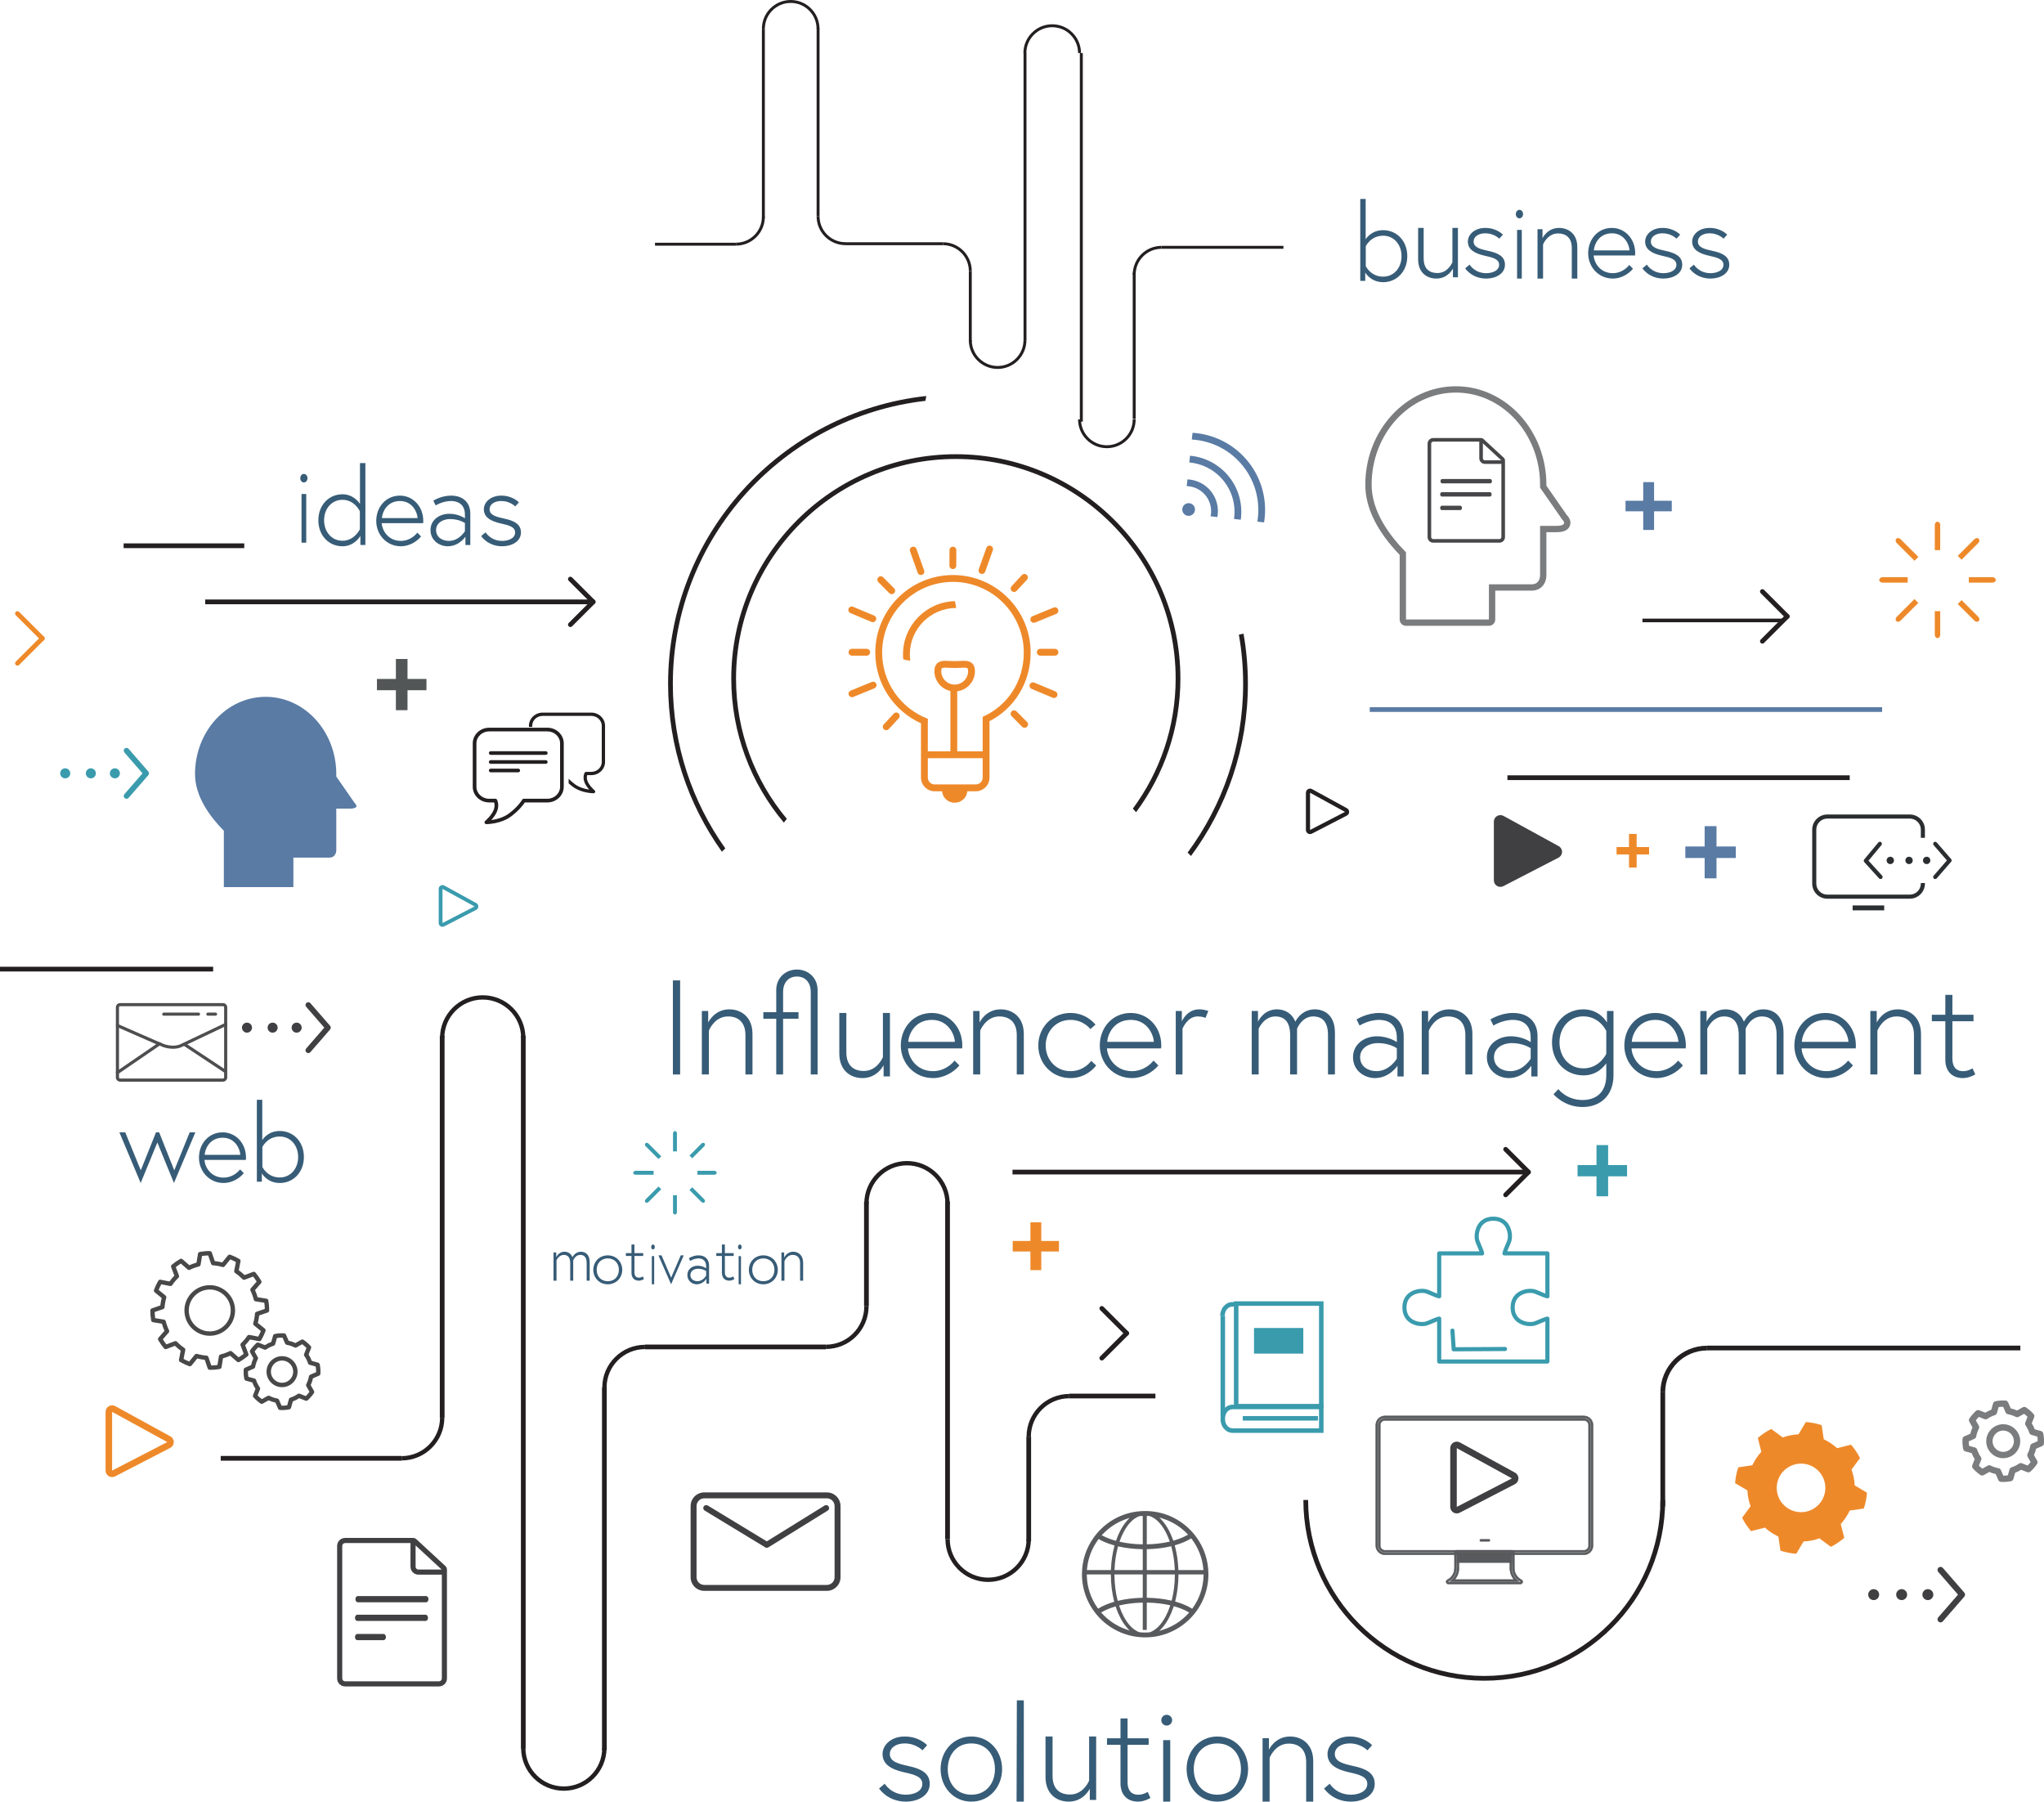 <svg xmlns="http://www.w3.org/2000/svg" xmlns:xlink="http://www.w3.org/1999/xlink" width="565px" height="498px" viewBox="0 0 565 498"><title>results</title><g id="concept-two" stroke="none" stroke-width="1" fill="none" fill-rule="evenodd"><g id="Home-page" transform="translate(-100, -1991)"><g id="results" transform="translate(100, 1991)"><g id="Group-240"><polygon id="Fill-1" fill="#231F20" points="454 172 493 172 493 171 454 171"></polygon><g id="Group-239"><path d="M494.032,171.036 C493.864,171.036 493.696,170.972 493.568,170.845 L486.69,163.974 C486.435,163.718 486.435,163.304 486.69,163.048 C486.946,162.792 487.361,162.792 487.617,163.048 L494.495,169.919 C494.75,170.175 494.75,170.589 494.495,170.845 C494.367,170.972 494.199,171.036 494.032,171.036" id="Fill-2" fill="#231F20"></path><path d="M487.154,177.908 C486.986,177.908 486.818,177.844 486.69,177.716 C486.435,177.46 486.435,177.046 486.69,176.791 L493.568,169.919 C493.824,169.664 494.239,169.664 494.495,169.919 C494.75,170.175 494.75,170.589 494.495,170.845 L487.617,177.716 C487.489,177.844 487.321,177.908 487.154,177.908" id="Fill-4" fill="#231F20"></path><path d="M311.439,369.19 C311.272,369.19 311.104,369.127 310.976,368.999 L304.098,362.127 C303.842,361.872 303.842,361.458 304.098,361.202 C304.354,360.946 304.769,360.946 305.025,361.202 L311.903,368.073 C312.158,368.329 312.158,368.743 311.903,368.999 C311.774,369.127 311.607,369.19 311.439,369.19" id="Fill-6" fill="#231F20"></path><path d="M304.561,376.062 C304.394,376.062 304.226,375.998 304.098,375.87 C303.842,375.614 303.842,375.2 304.098,374.945 L310.976,368.073 C311.232,367.818 311.646,367.818 311.903,368.073 C312.158,368.329 312.158,368.743 311.903,368.999 L305.025,375.87 C304.896,375.998 304.729,376.062 304.561,376.062" id="Fill-8" fill="#231F20"></path><path d="M332.651,433.988 L325.733,433.988 L325.721,433.722 C325.626,431.509 325.31,429.387 324.783,427.417 L324.713,427.155 L324.974,427.078 C325.852,426.822 326.676,426.525 327.423,426.197 C328.007,425.94 328.557,425.657 329.059,425.353 L329.273,425.223 L329.425,425.423 C331.249,427.831 332.355,430.688 332.624,433.686 L332.651,433.988 Z M332.685,435.489 C332.615,438.731 331.581,441.84 329.695,444.48 L329.545,444.691 L329.323,444.555 C328.808,444.24 328.237,443.943 327.627,443.675 C326.859,443.337 326.004,443.032 325.087,442.768 L324.829,442.694 L324.894,442.434 C325.437,440.261 325.724,437.921 325.75,435.48 L325.753,435.205 L332.691,435.205 L332.685,435.489 Z M328.471,445.993 C326.566,448.078 324.146,449.634 321.471,450.491 L320.476,450.81 L321.181,450.039 C321.884,449.271 322.532,448.329 323.105,447.241 C323.581,446.337 324.007,445.325 324.371,444.231 L324.455,443.978 L324.712,444.052 C325.568,444.299 326.367,444.584 327.088,444.901 C327.558,445.108 328.001,445.331 328.405,445.565 L328.704,445.738 L328.471,445.993 Z M317.779,451.203 L317.712,451.216 C317.32,451.244 316.93,451.258 316.55,451.258 C316.04,451.258 315.519,451.233 315,451.184 L314.934,451.169 C313.302,450.594 311.8,449.075 310.589,446.778 C310.16,445.963 309.773,445.055 309.439,444.08 L309.34,443.788 L309.64,443.719 C311.486,443.298 313.488,443.057 315.593,443 L315.879,442.992 L315.879,450.531 L316.991,450.531 L316.991,442.988 L317.275,442.994 C319.351,443.038 321.34,443.265 323.186,443.668 L323.49,443.735 L323.39,444.029 C323.053,445.025 322.66,445.95 322.224,446.778 C320.987,449.125 319.45,450.655 317.779,451.203 L317.779,451.203 Z M311.208,450.35 C308.697,449.467 306.417,447.955 304.614,445.978 L304.382,445.722 L304.681,445.55 C305.078,445.32 305.512,445.102 305.97,444.901 C306.624,444.614 307.347,444.35 308.12,444.118 L308.378,444.041 L308.464,444.296 C308.823,445.366 309.242,446.356 309.708,447.241 C310.247,448.265 310.854,449.161 311.509,449.904 L312.215,450.704 L311.208,450.35 Z M303.763,444.538 L303.542,444.672 L303.391,444.462 C301.514,441.826 300.485,438.723 300.415,435.489 L300.409,435.205 L307.06,435.205 L307.063,435.48 C307.089,437.945 307.382,440.306 307.935,442.5 L308,442.757 L307.745,442.833 C306.916,443.082 306.137,443.365 305.43,443.675 C304.832,443.938 304.272,444.228 303.763,444.538 L303.763,444.538 Z M300.476,433.686 C300.738,430.769 301.796,427.977 303.536,425.61 L303.682,425.411 L303.898,425.533 C304.315,425.769 304.762,425.992 305.227,426.197 C306.011,426.541 306.885,426.852 307.826,427.12 L308.088,427.195 L308.018,427.459 C307.498,429.417 307.186,431.525 307.091,433.722 L307.08,433.988 L300.449,433.988 L300.476,433.686 Z M304.793,424.101 C306.565,422.218 308.783,420.772 311.209,419.92 L312.216,419.566 L311.509,420.366 C310.854,421.108 310.248,422.004 309.708,423.029 C309.282,423.837 308.898,424.725 308.566,425.669 L308.479,425.915 L308.227,425.844 C307.336,425.591 306.508,425.297 305.767,424.971 C305.457,424.835 305.154,424.689 304.866,424.537 L304.543,424.367 L304.793,424.101 Z M315.879,435.205 L315.879,441.653 L315.607,441.66 C313.356,441.718 311.209,441.98 309.227,442.442 L308.962,442.503 L308.895,442.238 C308.365,440.134 308.084,437.862 308.058,435.486 L308.055,435.205 L315.879,435.205 Z M308.075,433.988 L308.088,433.698 C308.183,431.587 308.484,429.568 308.984,427.695 L309.052,427.438 L309.313,427.495 C311.282,427.93 313.4,428.173 315.606,428.217 L315.879,428.223 L315.879,433.988 L308.075,433.988 Z M314.934,419.1 L315,419.086 C315.194,419.068 315.389,419.053 315.584,419.041 L315.879,419.023 L315.879,426.884 L315.595,426.878 C313.547,426.836 311.584,426.615 309.759,426.224 L309.448,426.157 L309.556,425.858 C309.862,425.008 310.21,424.212 310.589,423.492 C311.8,421.195 313.302,419.676 314.934,419.1 L314.934,419.1 Z M316.991,435.205 L324.758,435.205 L324.754,435.486 C324.729,437.844 324.452,440.099 323.931,442.186 L323.866,442.45 L323.601,442.391 C321.619,441.948 319.487,441.7 317.264,441.655 L316.991,441.65 L316.991,435.205 Z M316.991,428.218 L317.262,428.211 C319.452,428.155 321.547,427.902 323.489,427.461 L323.75,427.402 L323.82,427.66 C324.325,429.543 324.629,431.574 324.725,433.698 L324.738,433.988 L316.991,433.988 L316.991,428.218 Z M316.991,419.016 L317.282,419.029 C317.426,419.035 317.569,419.043 317.712,419.053 L317.779,419.067 C319.45,419.615 320.987,421.145 322.224,423.492 C322.597,424.2 322.941,424.985 323.244,425.825 L323.352,426.122 L323.043,426.19 C321.247,426.587 319.307,426.816 317.277,426.871 L316.991,426.879 L316.991,419.016 Z M321.471,419.779 C323.99,420.586 326.299,422.024 328.15,423.936 L328.4,424.194 L328.087,424.371 C327.714,424.583 327.309,424.784 326.884,424.971 C326.179,425.281 325.401,425.561 324.573,425.802 L324.32,425.876 L324.233,425.628 C323.904,424.7 323.525,423.825 323.105,423.029 C322.532,421.941 321.884,421 321.181,420.231 L320.476,419.459 L321.471,419.779 Z M330.466,424.581 C327.122,420.191 322.049,417.672 316.55,417.672 C310.995,417.672 305.892,420.23 302.549,424.691 L302.54,424.704 L302.417,424.872 C300.228,427.873 299.07,431.422 299.07,435.135 C299.07,444.764 306.911,452.597 316.55,452.597 C326.189,452.597 334.03,444.764 334.03,435.135 C334.03,431.317 332.813,427.688 330.512,424.64 L330.466,424.581 Z" id="Fill-10" fill="#595A5D"></path><path d="M192.54,416.296 C192.54,415.121 193.497,414.165 194.673,414.165 L228.564,414.165 C229.74,414.165 230.697,415.121 230.697,416.296 L230.697,435.97 C230.697,437.144 229.74,438.101 228.564,438.101 L194.673,438.101 C193.497,438.101 192.54,437.144 192.54,435.97 L192.54,416.296 Z M194.673,439.74 L228.564,439.74 C230.645,439.74 232.338,438.049 232.338,435.97 L232.338,416.296 C232.338,414.217 230.645,412.526 228.564,412.526 L194.673,412.526 C192.592,412.526 190.899,414.217 190.899,416.296 L190.899,435.97 C190.899,438.049 192.592,439.74 194.673,439.74 L194.673,439.74 Z" id="Fill-12" fill="#404042"></path><path d="M194.791,417.553 L211.534,427.718 C211.665,427.797 211.812,427.837 211.96,427.837 C212.11,427.837 212.26,427.796 212.392,427.714 L228.801,417.55 C229.186,417.311 229.305,416.806 229.066,416.421 C228.827,416.036 228.321,415.918 227.936,416.156 L211.956,426.055 L195.644,416.153 C195.257,415.917 194.752,416.04 194.516,416.427 C194.281,416.814 194.404,417.318 194.791,417.553" id="Fill-14" fill="#404042"></path><path d="M382.808,392.624 C382.104,392.624 381.532,393.197 381.532,393.899 L381.532,427.251 C381.532,427.954 382.104,428.526 382.808,428.526 L437.829,428.526 C438.533,428.526 439.105,427.954 439.105,427.251 L439.105,393.899 C439.105,393.197 438.533,392.624 437.829,392.624 L382.808,392.624 Z M382.808,429.053 C381.814,429.053 381.005,428.244 381.005,427.251 L381.005,393.899 C381.005,392.906 381.814,392.098 382.808,392.098 L437.829,392.098 C438.824,392.098 439.632,392.906 439.632,393.899 L439.632,427.251 C439.632,428.244 438.824,429.053 437.829,429.053 L382.808,429.053 Z M382.808,391.911 C381.71,391.911 380.817,392.803 380.817,393.899 L380.817,427.251 C380.817,428.347 381.71,429.239 382.808,429.239 L437.829,429.239 C438.927,429.239 439.82,428.347 439.82,427.251 L439.82,393.899 C439.82,392.803 438.927,391.911 437.829,391.911 L382.808,391.911 Z M382.808,429.766 C381.42,429.766 380.291,428.638 380.291,427.251 L380.291,393.899 C380.291,392.513 381.42,391.384 382.808,391.384 L437.829,391.384 C439.217,391.384 440.347,392.513 440.347,393.899 L440.347,427.251 C440.347,428.638 439.217,429.766 437.829,429.766 L382.808,429.766 Z" id="Fill-16" fill="#595A5D"></path><path d="M382.808,428.465 C382.138,428.465 381.592,427.921 381.592,427.251 L381.592,393.899 C381.592,393.23 382.138,392.685 382.808,392.685 L437.829,392.685 C438.499,392.685 439.044,393.23 439.044,393.899 L439.044,427.251 C439.044,427.921 438.499,428.465 437.829,428.465 L382.808,428.465 Z M437.829,392.037 L382.808,392.037 C381.78,392.037 380.944,392.873 380.944,393.899 L380.944,427.251 C380.944,428.278 381.78,429.113 382.808,429.113 L437.829,429.113 C438.857,429.113 439.693,428.278 439.693,427.251 L439.693,393.899 C439.693,392.873 438.857,392.037 437.829,392.037 L437.829,392.037 Z M382.808,429.179 C381.744,429.179 380.878,428.314 380.878,427.251 L380.878,393.899 C380.878,392.836 381.744,391.971 382.808,391.971 L437.829,391.971 C438.893,391.971 439.759,392.836 439.759,393.899 L439.759,427.251 C439.759,428.314 438.893,429.179 437.829,429.179 L382.808,429.179 Z M437.829,391.324 L382.808,391.324 C381.386,391.324 380.23,392.479 380.23,393.899 L380.23,427.251 C380.23,428.671 381.386,429.827 382.808,429.827 L437.829,429.827 C439.251,429.827 440.407,428.671 440.407,427.251 L440.407,393.899 C440.407,392.479 439.251,391.324 437.829,391.324 L437.829,391.324 Z M382.808,428.587 L437.829,428.587 C438.566,428.587 439.166,427.987 439.166,427.251 L439.166,393.899 C439.166,393.163 438.566,392.563 437.829,392.563 L382.808,392.563 C382.071,392.563 381.471,393.163 381.471,393.899 L381.471,427.251 C381.471,427.987 382.071,428.587 382.808,428.587 L382.808,428.587 Z M437.829,392.159 C438.79,392.159 439.571,392.94 439.571,393.899 L439.571,427.251 C439.571,428.211 438.79,428.992 437.829,428.992 L382.808,428.992 C381.847,428.992 381.066,428.211 381.066,427.251 L381.066,393.899 C381.066,392.94 381.847,392.159 382.808,392.159 L437.829,392.159 L437.829,392.159 Z M382.808,429.3 L437.829,429.3 C438.96,429.3 439.881,428.381 439.881,427.251 L439.881,393.899 C439.881,392.769 438.96,391.85 437.829,391.85 L382.808,391.85 C381.677,391.85 380.756,392.769 380.756,393.899 L380.756,427.251 C380.756,428.381 381.677,429.3 382.808,429.3 L382.808,429.3 Z M437.829,391.445 C439.183,391.445 440.286,392.546 440.286,393.899 L440.286,427.251 C440.286,428.604 439.183,429.705 437.829,429.705 L382.808,429.705 C381.453,429.705 380.351,428.604 380.351,427.251 L380.351,393.899 C380.351,392.546 381.453,391.445 382.808,391.445 L437.829,391.445 Z" id="Fill-18" fill="#535657"></path><polygon id="Fill-20" fill="#595A5D" points="402.664 432.001 417.973 432.001 417.973 429.146 402.664 429.146"></polygon><path d="M418.511,436.614 C417.763,435.741 417.353,434.634 417.353,433.483 L417.353,429.766 L403.285,429.766 L403.285,433.483 C403.285,434.634 402.874,435.741 402.126,436.614 L418.511,436.614 Z M400.812,437.141 L401.326,436.681 C402.236,435.867 402.758,434.702 402.758,433.483 L402.758,429.239 L417.879,429.239 L417.879,433.483 C417.879,434.702 418.401,435.867 419.312,436.681 L419.825,437.141 L400.812,437.141 Z M402.664,429.052 C402.613,429.052 402.57,429.094 402.57,429.146 L402.57,433.483 C402.57,435.033 401.704,436.438 400.31,437.151 C400.271,437.17 400.251,437.214 400.261,437.257 C400.271,437.298 400.309,437.328 400.352,437.328 L420.285,437.328 C420.328,437.328 420.366,437.298 420.376,437.256 C420.386,437.214 420.366,437.17 420.327,437.151 C418.933,436.438 418.067,435.033 418.067,433.483 L418.067,429.146 C418.067,429.094 418.025,429.052 417.973,429.052 L402.664,429.052 Z M400.352,437.854 C400.065,437.854 399.817,437.659 399.749,437.379 C399.682,437.1 399.814,436.813 400.07,436.682 C401.287,436.06 402.043,434.834 402.043,433.483 L402.043,429.146 C402.043,428.804 402.322,428.526 402.664,428.526 L417.973,428.526 C418.315,428.526 418.594,428.804 418.594,429.146 L418.594,433.483 C418.594,434.834 419.35,436.06 420.567,436.682 C420.824,436.813 420.956,437.1 420.888,437.379 C420.82,437.659 420.572,437.854 420.285,437.854 L400.352,437.854 Z" id="Fill-22" fill="#595A5D"></path><path d="M403.345,429.827 L417.292,429.827 L417.292,433.482 C417.292,434.605 417.677,435.685 418.381,436.553 L402.256,436.553 C402.96,435.685 403.345,434.605 403.345,433.482 L403.345,429.827 Z M417.94,429.179 L417.819,429.179 L402.819,429.179 L402.697,429.179 L402.697,429.3 L402.697,433.482 C402.697,434.684 402.182,435.834 401.285,436.635 L400.89,436.989 L400.652,437.201 L400.971,437.201 L419.666,437.201 L419.984,437.201 L419.747,436.989 L419.352,436.635 C418.455,435.834 417.94,434.684 417.94,433.482 L417.94,429.3 L417.94,429.179 Z M400.353,437.267 C400.337,437.267 400.324,437.257 400.321,437.242 C400.317,437.227 400.323,437.212 400.337,437.205 C401.752,436.482 402.631,435.055 402.631,433.482 L402.631,429.146 C402.631,429.128 402.646,429.113 402.664,429.113 L417.973,429.113 C417.991,429.113 418.006,429.128 418.006,429.146 L418.006,433.482 C418.006,435.055 418.885,436.482 420.3,437.205 C420.314,437.212 420.32,437.227 420.317,437.241 C420.313,437.257 420.3,437.267 420.285,437.267 L400.353,437.267 Z M417.973,428.465 L402.664,428.465 C402.288,428.465 401.983,428.771 401.983,429.146 L401.983,433.482 C401.983,434.811 401.239,436.016 400.042,436.628 C399.761,436.772 399.617,437.087 399.69,437.393 C399.765,437.7 400.037,437.915 400.353,437.915 L420.285,437.915 C420.6,437.915 420.873,437.7 420.947,437.394 C421.021,437.087 420.876,436.772 420.595,436.628 C419.398,436.016 418.654,434.811 418.654,433.482 L418.654,429.146 C418.654,428.771 418.349,428.465 417.973,428.465 L417.973,428.465 Z M401.992,436.675 L418.645,436.675 C417.857,435.804 417.413,434.666 417.413,433.482 L417.413,429.705 L403.224,429.705 L403.224,433.482 C403.224,434.666 402.78,435.804 401.992,436.675 L401.992,436.675 Z M417.819,429.3 L417.819,433.482 C417.819,434.719 418.348,435.901 419.271,436.726 L419.666,437.08 L400.971,437.08 L401.366,436.726 C402.289,435.901 402.819,434.719 402.819,433.482 L402.819,429.3 L417.819,429.3 L417.819,429.3 Z M400.353,437.389 L420.285,437.389 C420.356,437.389 420.418,437.34 420.435,437.27 C420.452,437.201 420.419,437.129 420.355,437.097 C418.981,436.394 418.128,435.01 418.128,433.482 L418.128,429.146 C418.128,429.061 418.058,428.991 417.973,428.991 L402.664,428.991 C402.579,428.991 402.509,429.061 402.509,429.146 L402.509,433.482 C402.509,435.01 401.656,436.394 400.282,437.097 C400.218,437.129 400.186,437.201 400.202,437.271 C400.219,437.34 400.281,437.389 400.353,437.389 L400.353,437.389 Z M417.973,428.587 C418.282,428.587 418.533,428.838 418.533,429.146 L418.533,433.482 C418.533,434.857 419.302,436.104 420.539,436.736 C420.771,436.855 420.89,437.113 420.829,437.365 C420.768,437.617 420.544,437.793 420.285,437.793 L400.353,437.793 C400.093,437.793 399.87,437.617 399.808,437.365 C399.748,437.113 399.867,436.854 400.098,436.736 C401.335,436.104 402.104,434.857 402.104,433.482 L402.104,429.146 C402.104,428.838 402.355,428.587 402.664,428.587 L417.973,428.587 Z" id="Fill-23" fill="#535657"></path><path d="M411.562,426.133 L409.34,426.133 C409.143,426.133 408.983,425.973 408.983,425.776 C408.983,425.579 409.143,425.419 409.34,425.419 L411.562,425.419 C411.76,425.419 411.919,425.579 411.919,425.776 C411.919,425.973 411.76,426.133 411.562,426.133" id="Fill-24" fill="#595A5D"></path><g id="Group-23" transform="translate(32.03, 277.265)" fill="#4E4E50"><path d="M1.175,0.865 C1.007,0.865 0.866,1.006 0.866,1.174 L0.866,20.553 C0.866,20.72 1.007,20.861 1.175,20.861 L29.611,20.861 C29.781,20.861 29.92,20.723 29.92,20.553 L29.92,1.174 C29.92,1.003 29.781,0.865 29.611,0.865 L1.175,0.865 Z M29.611,21.726 L1.175,21.726 C0.527,21.726 0,21.2 0,20.553 L0,1.174 C0,0.526 0.527,0 1.175,0 L29.611,0 C30.258,0 30.785,0.526 30.785,1.174 L30.785,20.553 C30.785,21.2 30.258,21.726 29.611,21.726 L29.611,21.726 Z" id="Fill-26"></path><path d="M15.801,12.634 C14.764,12.634 13.754,12.418 12.996,12.14 C11.979,11.766 0.736,6.805 0.258,6.594 C0.039,6.497 -0.06,6.242 0.037,6.024 C0.133,5.805 0.389,5.706 0.608,5.802 C0.725,5.854 12.303,10.964 13.295,11.328 C13.564,11.427 15.981,12.268 17.879,11.347 C19.584,10.521 30.032,5.58 30.137,5.53 C30.353,5.428 30.611,5.521 30.713,5.736 C30.816,5.952 30.723,6.21 30.507,6.312 C30.402,6.362 19.958,11.301 18.257,12.126 C17.502,12.492 16.643,12.634 15.801,12.634" id="Fill-27"></path><path d="M22.842,3.494 L13.238,3.494 C12.999,3.494 12.805,3.301 12.805,3.062 C12.805,2.823 12.999,2.629 13.238,2.629 L22.842,2.629 C23.081,2.629 23.275,2.823 23.275,3.062 C23.275,3.301 23.081,3.494 22.842,3.494" id="Fill-28"></path><path d="M27.552,3.494 L25.428,3.494 C25.189,3.494 24.995,3.301 24.995,3.062 C24.995,2.823 25.189,2.629 25.428,2.629 L27.552,2.629 C27.791,2.629 27.984,2.823 27.984,3.062 C27.984,3.301 27.791,3.494 27.552,3.494" id="Fill-29"></path><path d="M0.433,19.65 C0.295,19.65 0.16,19.585 0.076,19.463 C-0.059,19.265 -0.009,18.996 0.188,18.861 L11.814,10.904 C12.011,10.769 12.281,10.819 12.416,11.016 C12.551,11.213 12.501,11.483 12.304,11.617 L0.678,19.575 C0.603,19.626 0.518,19.65 0.433,19.65" id="Fill-30"></path><path d="M30.045,19.189 C29.962,19.189 29.879,19.166 29.806,19.117 L18.724,11.777 C18.525,11.645 18.47,11.377 18.602,11.178 C18.735,10.979 19.004,10.924 19.202,11.056 L30.284,18.396 C30.484,18.528 30.538,18.796 30.406,18.996 C30.322,19.121 30.185,19.189 30.045,19.189" id="Fill-31"></path></g><path d="M260.52,217.777 C260.455,218.03 260.417,218.293 260.417,218.566 C260.417,220.395 261.972,221.878 263.89,221.878 C265.808,221.878 267.363,220.395 267.363,218.566 C267.363,218.293 267.325,218.03 267.26,217.777 L260.52,217.777 Z" id="Fill-32" fill="#EE892A"></path><polygon id="Fill-33" fill="#EE892A" points="255.365 209.576 272.415 209.576 272.415 207.683 255.365 207.683"></polygon><polygon id="Fill-34" fill="#EE892A" points="262.706 208.63 264.6 208.63 264.6 190.177 262.706 190.177"></polygon><path d="M261.309,184.554 C260.867,184.554 260.501,184.594 260.358,184.728 C260.245,184.834 260.18,185.124 260.18,185.524 C260.18,187.568 261.844,189.23 263.89,189.23 C265.936,189.23 267.6,187.568 267.6,185.524 C267.6,185.124 267.536,184.834 267.423,184.728 C267.172,184.491 266.23,184.548 265.398,184.598 C264.486,184.653 263.294,184.653 262.382,184.598 C262.023,184.577 261.644,184.554 261.309,184.554 M263.89,191.123 C260.8,191.123 258.286,188.611 258.286,185.524 C258.286,184.551 258.539,183.84 259.059,183.35 C259.905,182.553 261.163,182.629 262.495,182.709 C263.397,182.763 264.384,182.763 265.284,182.709 C266.616,182.629 267.875,182.553 268.721,183.35 C269.242,183.84 269.495,184.551 269.495,185.524 C269.495,188.611 266.981,191.123 263.89,191.123" id="Fill-35" fill="#EE892A"></path><path d="M251.499,180.868 C251.499,173.807 257.247,168.06 264.314,168.054 C264.235,167.41 264.113,166.782 263.951,166.171 C256.007,166.371 249.604,172.884 249.604,180.868 C249.604,181.334 249.629,181.794 249.671,182.248 C250.303,182.433 250.955,182.562 251.623,182.629 C251.543,182.053 251.499,181.466 251.499,180.868" id="Fill-36" fill="#EE892A"></path><path d="M271.629,198.143 L271.627,199.373 C271.611,199.381 271.597,199.39 271.581,199.397 C271.609,199.526 271.626,199.66 271.626,199.797 L271.626,214.938 C271.626,215.982 270.776,216.831 269.731,216.831 L258.365,216.831 C257.32,216.831 256.47,215.982 256.47,214.938 L256.47,200.689 L256.47,199.797 C256.47,199.66 256.487,199.526 256.515,199.397 C256.499,199.39 256.486,199.381 256.47,199.374 L256.47,198.679 C249.096,195.873 243.84,188.739 243.84,180.398 C243.84,169.614 252.622,160.841 263.417,160.841 C274.211,160.841 282.993,169.614 282.993,180.398 C282.993,188.377 278.502,195.104 271.629,198.143 M284.887,180.398 C284.887,168.571 275.255,158.949 263.417,158.949 C251.578,158.949 241.946,168.571 241.946,180.398 C241.946,189.077 247.136,196.56 254.576,199.933 L254.576,214.938 C254.576,217.025 256.275,218.723 258.365,218.723 L269.731,218.723 C271.82,218.723 273.521,217.025 273.521,214.938 L273.521,199.797 C273.521,199.649 273.508,199.504 273.491,199.36 C280.39,195.821 284.887,188.713 284.887,180.398" id="Fill-37" fill="#EE892A"></path><path d="M239.558,181.239 L235.505,181.239 C234.982,181.239 234.558,180.815 234.558,180.292 C234.558,179.77 234.982,179.346 235.505,179.346 L239.558,179.346 C240.081,179.346 240.505,179.77 240.505,180.292 C240.505,180.815 240.081,181.239 239.558,181.239" id="Fill-38" fill="#EE892A"></path><path d="M291.604,181.239 L287.552,181.239 C287.028,181.239 286.605,180.815 286.605,180.292 C286.605,179.77 287.028,179.346 287.552,179.346 L291.604,179.346 C292.127,179.346 292.551,179.77 292.551,180.292 C292.551,180.815 292.127,181.239 291.604,181.239" id="Fill-39" fill="#EE892A"></path><path d="M235.506,192.717 C235.133,192.717 234.779,192.496 234.629,192.129 C234.43,191.646 234.662,191.093 235.146,190.895 L240.99,188.504 C241.476,188.306 242.027,188.537 242.225,189.021 C242.423,189.504 242.192,190.057 241.708,190.255 L235.864,192.646 C235.747,192.695 235.625,192.717 235.506,192.717" id="Fill-40" fill="#EE892A"></path><path d="M285.761,172.152 C285.388,172.152 285.035,171.93 284.884,171.564 C284.686,171.08 284.917,170.527 285.402,170.329 L291.245,167.938 C291.731,167.74 292.282,167.972 292.481,168.455 C292.679,168.939 292.447,169.491 291.963,169.689 L286.12,172.081 C286.002,172.129 285.88,172.152 285.761,172.152" id="Fill-41" fill="#EE892A"></path><path d="M241.262,171.978 C241.14,171.978 241.016,171.954 240.897,171.904 L235.072,169.467 C234.59,169.265 234.362,168.711 234.565,168.229 C234.767,167.746 235.323,167.519 235.804,167.721 L241.629,170.158 C242.111,170.361 242.339,170.915 242.136,171.397 C241.984,171.76 241.633,171.978 241.262,171.978" id="Fill-42" fill="#EE892A"></path><path d="M291.355,192.937 C291.233,192.937 291.109,192.913 290.989,192.863 L285.165,190.426 C284.683,190.224 284.455,189.669 284.657,189.188 C284.859,188.705 285.415,188.478 285.897,188.68 L291.721,191.117 C292.203,191.319 292.431,191.873 292.229,192.356 C292.077,192.718 291.725,192.937 291.355,192.937" id="Fill-43" fill="#EE892A"></path><path d="M244.97,201.841 C244.74,201.841 244.509,201.758 244.328,201.589 C243.943,201.235 243.919,200.636 244.275,200.252 L247.046,197.256 C247.401,196.872 248,196.849 248.385,197.203 C248.769,197.558 248.793,198.157 248.437,198.541 L245.666,201.537 C245.48,201.738 245.225,201.841 244.97,201.841" id="Fill-44" fill="#EE892A"></path><path d="M280.314,163.632 C280.084,163.632 279.854,163.549 279.672,163.381 C279.287,163.026 279.264,162.427 279.619,162.044 L282.471,158.961 C282.826,158.578 283.425,158.553 283.809,158.908 C284.194,159.263 284.217,159.862 283.862,160.246 L281.01,163.328 C280.824,163.53 280.569,163.632 280.314,163.632" id="Fill-45" fill="#EE892A"></path><path d="M246.485,164.231 C246.241,164.231 245.997,164.138 245.813,163.952 L242.784,160.906 C242.415,160.535 242.417,159.936 242.789,159.568 C243.159,159.199 243.759,159.201 244.128,159.572 L247.156,162.618 C247.525,162.989 247.523,163.588 247.152,163.956 C246.968,164.14 246.726,164.231 246.485,164.231" id="Fill-46" fill="#EE892A"></path><path d="M283.213,201.167 C282.97,201.167 282.726,201.074 282.541,200.887 L279.637,197.966 C279.268,197.596 279.27,196.996 279.642,196.628 C280.012,196.26 280.612,196.261 280.981,196.632 L283.885,199.553 C284.254,199.924 284.252,200.523 283.881,200.892 C283.696,201.075 283.455,201.167 283.213,201.167" id="Fill-47" fill="#EE892A"></path><path d="M271.432,158.65 C271.327,158.65 271.22,158.632 271.115,158.595 C270.621,158.42 270.364,157.879 270.539,157.386 L272.654,151.441 C272.829,150.949 273.37,150.691 273.864,150.867 C274.357,151.042 274.614,151.583 274.439,152.075 L272.325,158.02 C272.187,158.408 271.821,158.65 271.432,158.65" id="Fill-48" fill="#EE892A"></path><path d="M254.556,158.949 C254.167,158.949 253.801,158.707 253.663,158.319 L251.549,152.375 C251.374,151.883 251.631,151.341 252.124,151.166 C252.616,150.991 253.159,151.248 253.334,151.741 L255.449,157.685 C255.624,158.178 255.367,158.719 254.873,158.894 C254.768,158.932 254.661,158.949 254.556,158.949" id="Fill-49" fill="#EE892A"></path><path d="M263.39,157.298 L263.386,157.298 C262.863,157.296 262.441,156.87 262.443,156.348 L262.457,152.055 C262.459,151.533 262.882,151.112 263.404,151.112 L263.407,151.112 C263.93,151.113 264.353,151.538 264.351,152.061 L264.337,156.355 C264.335,156.876 263.911,157.298 263.39,157.298" id="Fill-50" fill="#EE892A"></path><g id="Group-10" transform="translate(387.643, 336.295)" fill="#3A9BAD"><path d="M10.75,39.48 L39.519,39.48 L39.519,28.969 C39.045,29.137 38.599,29.33 38.163,29.519 C37.701,29.719 37.266,29.908 36.805,30.067 C35.761,30.429 33.545,30.406 31.885,29.225 C30.986,28.586 29.914,27.353 29.914,25.111 C29.914,22.869 30.986,21.636 31.885,20.997 C33.545,19.816 35.761,19.793 36.805,20.154 C37.266,20.314 37.701,20.502 38.161,20.702 C38.598,20.891 39.045,21.085 39.519,21.253 L39.519,10.741 L28.218,10.741 C28.04,10.741 27.872,10.658 27.763,10.517 C27.655,10.376 27.618,10.193 27.664,10.021 C27.889,9.185 28.198,8.472 28.497,7.783 C28.688,7.344 28.868,6.929 29.013,6.51 C29.297,5.691 29.214,3.887 28.319,2.632 C27.616,1.645 26.544,1.144 25.134,1.144 C23.725,1.144 22.653,1.645 21.95,2.632 C21.056,3.888 20.972,5.691 21.256,6.51 C21.402,6.928 21.581,7.342 21.772,7.781 C22.071,8.471 22.381,9.185 22.605,10.021 C22.651,10.193 22.614,10.376 22.506,10.517 C22.397,10.658 22.23,10.741 22.052,10.741 L10.75,10.741 L10.75,22.024 C10.75,22.273 10.589,22.493 10.352,22.569 C10.336,22.574 10.309,22.582 10.294,22.585 C10.202,22.606 10.107,22.604 10.017,22.58 C9.187,22.357 8.477,22.049 7.791,21.751 C7.351,21.561 6.935,21.381 6.515,21.235 C5.696,20.952 3.892,21.035 2.635,21.929 C1.647,22.631 1.145,23.702 1.145,25.111 C1.145,26.52 1.647,27.59 2.635,28.293 C3.892,29.186 5.696,29.27 6.515,28.986 L6.515,28.986 C6.935,28.841 7.351,28.661 7.79,28.47 C8.477,28.173 9.187,27.865 10.018,27.642 C10.12,27.614 10.228,27.615 10.33,27.645 C10.587,27.707 10.75,27.932 10.75,28.197 L10.75,39.48 Z M40.092,40.624 L10.177,40.624 C9.861,40.624 9.605,40.368 9.605,40.052 L9.605,28.969 C9.13,29.137 8.683,29.33 8.246,29.52 C7.786,29.719 7.351,29.908 6.89,30.067 C5.847,30.428 3.632,30.406 1.971,29.225 C1.072,28.586 0,27.353 0,25.111 C0,22.869 1.072,21.636 1.971,20.997 C3.631,19.816 5.847,19.793 6.89,20.154 C7.351,20.314 7.786,20.502 8.247,20.702 C8.683,20.891 9.13,21.085 9.605,21.253 L9.605,10.169 C9.605,9.853 9.861,9.597 10.177,9.597 L21.274,9.597 C21.105,9.121 20.911,8.674 20.721,8.236 C20.521,7.777 20.333,7.344 20.174,6.885 C19.813,5.842 19.835,3.628 21.017,1.968 C21.657,1.07 22.891,0 25.134,0 C27.378,0 28.612,1.07 29.252,1.968 C30.434,3.628 30.457,5.842 30.095,6.885 C29.935,7.344 29.747,7.778 29.548,8.238 C29.358,8.675 29.164,9.122 28.996,9.597 L40.092,9.597 C40.408,9.597 40.664,9.853 40.664,10.169 L40.664,22.031 C40.664,22.208 40.582,22.376 40.44,22.484 C40.299,22.593 40.116,22.629 39.943,22.583 C39.108,22.359 38.395,22.05 37.706,21.751 C37.266,21.561 36.85,21.381 36.43,21.235 C35.61,20.952 33.806,21.035 32.549,21.929 C31.561,22.631 31.06,23.702 31.06,25.111 C31.06,26.52 31.561,27.591 32.549,28.293 C33.805,29.186 35.61,29.27 36.43,28.986 C36.851,28.84 37.267,28.66 37.707,28.469 C38.396,28.171 39.108,27.862 39.943,27.639 C40.115,27.593 40.299,27.629 40.44,27.737 C40.582,27.846 40.664,28.013 40.664,28.191 L40.664,40.052 C40.664,40.368 40.408,40.624 40.092,40.624 L40.092,40.624 Z" id="Fill-51"></path><path d="M14.184,37.245 C13.882,37.245 13.633,37.012 13.612,36.711 L13.27,31.555 C13.249,31.239 13.488,30.967 13.803,30.946 C14.118,30.927 14.392,31.164 14.412,31.478 L14.72,36.098 L28.38,36.019 L28.383,36.019 C28.698,36.019 28.953,36.273 28.955,36.588 C28.957,36.904 28.703,37.161 28.386,37.163 L14.187,37.245 L14.184,37.245 Z" id="Fill-52"></path></g><path d="M135.208,202.168 C133.27,202.168 131.693,203.653 131.693,205.479 L131.693,217.48 C131.693,219.306 133.27,220.791 135.208,220.791 L136.932,220.791 C137.118,220.791 137.289,220.892 137.378,221.055 C137.41,221.114 138.158,222.522 137.348,224.391 C136.967,225.269 136.34,226.079 135.798,226.677 C137.106,226.497 139.113,226.034 140.695,224.847 C143.288,222.9 144.333,221.07 144.343,221.051 C144.433,220.891 144.603,220.791 144.787,220.791 L151.3,220.791 C153.239,220.791 154.815,219.306 154.815,217.48 L154.815,205.479 C154.815,203.653 153.239,202.168 151.3,202.168 L135.208,202.168 Z M134.441,227.807 C134.228,227.807 134.038,227.674 133.964,227.474 C133.891,227.274 133.951,227.049 134.114,226.911 C134.13,226.897 135.752,225.518 136.415,223.987 C136.846,222.994 136.711,222.198 136.589,221.806 L135.208,221.806 C132.709,221.806 130.676,219.866 130.676,217.48 L130.676,205.479 C130.676,203.093 132.709,201.152 135.208,201.152 L151.3,201.152 C153.799,201.152 155.832,203.093 155.832,205.479 L155.832,217.48 C155.832,219.866 153.799,221.806 151.3,221.806 L145.071,221.806 C144.676,222.415 143.527,223.991 141.305,225.659 C138.475,227.783 134.605,227.807 134.441,227.807 L134.441,227.807 Z" id="Fill-53" fill="#231F20"></path><path d="M163.437,196.976 L150.015,196.976 C147.914,196.976 146.205,198.608 146.205,200.615 L146.205,200.933 L147.114,200.933 L147.114,200.615 C147.114,199.109 148.415,197.884 150.015,197.884 L163.437,197.884 C165.037,197.884 166.338,199.109 166.338,200.615 L166.338,210.625 C166.338,212.131 165.037,213.356 163.437,213.356 L161.999,213.356 C161.833,213.356 161.68,213.446 161.6,213.593 C161.573,213.642 160.942,214.829 161.624,216.401 C161.93,217.107 162.426,217.76 162.866,218.254 C161.779,218.096 160.16,217.707 158.879,216.745 C158.183,216.223 157.623,215.711 157.18,215.256 L157.18,216.52 C157.519,216.827 157.901,217.147 158.333,217.471 C160.702,219.249 163.94,219.269 164.076,219.269 C164.267,219.269 164.438,219.15 164.503,218.971 C164.569,218.792 164.515,218.59 164.369,218.468 C164.356,218.456 163.01,217.315 162.458,216.04 C162.111,215.24 162.211,214.593 162.308,214.264 L163.437,214.264 C165.538,214.264 167.247,212.631 167.247,210.625 L167.247,200.615 C167.247,198.608 165.538,196.976 163.437,196.976" id="Fill-54" fill="#231F20"></path><path d="M150.863,208.66 L135.645,208.66 C135.364,208.66 135.137,208.432 135.137,208.152 C135.137,207.872 135.364,207.645 135.645,207.645 L150.863,207.645 C151.144,207.645 151.371,207.872 151.371,208.152 C151.371,208.432 151.144,208.66 150.863,208.66" id="Fill-55" fill="#231F20"></path><path d="M143.254,213.483 L135.645,213.483 C135.364,213.483 135.137,213.256 135.137,212.976 C135.137,212.695 135.364,212.468 135.645,212.468 L143.254,212.468 C143.535,212.468 143.762,212.695 143.762,212.976 C143.762,213.256 143.535,213.483 143.254,213.483" id="Fill-56" fill="#231F20"></path><path d="M150.863,211.135 L135.645,211.135 C135.364,211.135 135.137,210.908 135.137,210.627 C135.137,210.347 135.364,210.12 135.645,210.12 L150.863,210.12 C151.144,210.12 151.371,210.347 151.371,210.627 C151.371,210.908 151.144,211.135 150.863,211.135" id="Fill-57" fill="#231F20"></path><path d="M549.869,405.015 C550.006,405.015 550.143,405.047 550.268,405.111 C550.942,405.456 551.669,405.699 552.429,405.833 C552.718,405.884 552.962,406.076 553.079,406.345 L553.751,407.895 C553.969,407.895 554.177,407.888 554.381,407.873 C554.58,407.86 554.788,407.838 555.009,407.807 L555.466,406.181 C555.546,405.899 555.761,405.675 556.04,405.586 C556.766,405.353 557.453,405.012 558.079,404.574 C558.319,404.405 558.628,404.369 558.9,404.476 L560.475,405.095 C560.77,404.8 561.048,404.48 561.307,404.14 L560.478,402.669 C560.334,402.413 560.328,402.101 560.463,401.841 C560.815,401.159 561.059,400.433 561.189,399.682 C561.24,399.392 561.433,399.147 561.703,399.031 L563.253,398.36 C563.253,398.156 563.247,397.946 563.235,397.726 C563.219,397.516 563.196,397.306 563.167,397.097 L561.537,396.637 C561.256,396.558 561.033,396.344 560.943,396.067 C560.708,395.342 560.366,394.654 559.926,394.023 C559.76,393.784 559.724,393.478 559.829,393.207 L560.447,391.629 C560.151,391.336 559.831,391.058 559.491,390.797 L558.016,391.627 C557.763,391.77 557.455,391.777 557.196,391.647 C556.489,391.294 555.76,391.048 555.03,390.918 C554.743,390.866 554.501,390.675 554.384,390.408 L553.708,388.86 C553.484,388.86 553.271,388.865 553.073,388.878 C552.871,388.893 552.662,388.916 552.449,388.945 L551.993,390.573 C551.914,390.856 551.697,391.079 551.418,391.169 C550.701,391.398 550.014,391.739 549.377,392.18 C549.136,392.346 548.83,392.38 548.56,392.275 L546.983,391.657 C546.683,391.961 546.405,392.28 546.151,392.61 L546.977,394.094 C547.119,394.349 547.124,394.658 546.99,394.918 C546.64,395.597 546.396,396.322 546.266,397.073 C546.216,397.361 546.024,397.605 545.755,397.722 L544.203,398.401 C544.202,398.618 544.208,398.831 544.221,399.036 C544.235,399.233 544.257,399.44 544.289,399.661 L545.915,400.108 C546.2,400.187 546.426,400.404 546.515,400.684 C546.749,401.415 547.091,402.102 547.531,402.727 C547.7,402.966 547.737,403.275 547.63,403.548 L547.013,405.124 C547.305,405.416 547.623,405.694 547.964,405.955 L549.442,405.127 C549.574,405.053 549.721,405.015 549.869,405.015 M553.751,409.64 C553.551,409.64 553.343,409.635 553.128,409.624 C552.796,409.608 552.502,409.405 552.369,409.1 L551.657,407.457 C551.05,407.319 550.463,407.123 549.901,406.871 L548.331,407.751 C548.04,407.913 547.682,407.896 547.407,407.708 C546.631,407.173 545.938,406.565 545.346,405.902 C545.127,405.656 545.064,405.309 545.184,405.003 L545.838,403.335 C545.507,402.809 545.229,402.252 545.01,401.669 L543.285,401.196 C542.963,401.107 542.719,400.841 542.658,400.512 C542.567,400.018 542.508,399.574 542.478,399.152 C542.45,398.707 542.448,398.248 542.473,397.78 C542.49,397.45 542.691,397.157 542.995,397.025 L544.639,396.306 C544.777,395.702 544.974,395.113 545.23,394.547 L544.354,392.974 C544.194,392.686 544.21,392.332 544.396,392.059 C544.901,391.318 545.505,390.624 546.192,389.997 C546.438,389.772 546.789,389.707 547.1,389.829 L548.777,390.486 C549.306,390.156 549.86,389.882 550.433,389.665 L550.917,387.94 C551.005,387.621 551.268,387.38 551.594,387.318 C552.053,387.231 552.51,387.17 552.952,387.137 C553.368,387.11 553.813,387.108 554.323,387.129 C554.656,387.144 554.953,387.347 555.086,387.652 L555.804,389.296 C556.394,389.433 556.978,389.631 557.552,389.886 L559.121,389.003 C559.412,388.839 559.769,388.855 560.044,389.044 C560.816,389.573 561.512,390.18 562.112,390.848 C562.332,391.093 562.395,391.441 562.276,391.748 L561.621,393.422 C561.951,393.948 562.227,394.504 562.447,395.081 L564.174,395.568 C564.491,395.658 564.731,395.918 564.794,396.241 C564.881,396.689 564.943,397.147 564.977,397.602 C564.978,397.607 564.978,397.613 564.979,397.618 C565.006,398.106 565.007,398.555 564.982,398.991 C564.963,399.32 564.76,399.61 564.457,399.741 L562.817,400.45 C562.679,401.055 562.481,401.644 562.224,402.21 L563.102,403.769 C563.265,404.057 563.25,404.413 563.064,404.687 C562.536,405.463 561.928,406.161 561.254,406.761 C561.008,406.98 560.658,407.041 560.353,406.922 L558.684,406.267 C558.159,406.595 557.604,406.871 557.025,407.09 L556.54,408.813 C556.45,409.133 556.187,409.374 555.86,409.435 C555.362,409.528 554.917,409.587 554.5,409.614 C554.258,409.631 554.01,409.64 553.751,409.64" id="Fill-58" fill="#7A7C7E"></path><path d="M553.727,395.426 C553.66,395.426 553.593,395.428 553.525,395.433 C551.907,395.549 550.675,396.963 550.783,398.583 C550.898,400.203 552.303,401.428 553.932,401.318 C555.555,401.206 556.785,399.797 556.674,398.176 C556.566,396.621 555.264,395.426 553.727,395.426 M553.724,403.07 C551.283,403.07 549.215,401.174 549.041,398.703 C548.868,396.124 550.825,393.878 553.404,393.692 C555.988,393.514 558.236,395.475 558.416,398.055 L558.416,398.056 C558.594,400.636 556.637,402.88 554.053,403.059 C553.942,403.066 553.833,403.07 553.724,403.07" id="Fill-59" fill="#7A7C7E"></path><polygon id="Fill-60" fill="#231F20" points="0 268.535 58.917 268.535 58.917 267.226 0 267.226"></polygon><path d="M342.327,388.07 L364.599,388.07 L364.599,360.953 L342.327,360.953 L342.327,388.07 Z M341.074,389.321 L365.851,389.321 L365.851,359.702 L341.074,359.702 L341.074,389.321 Z" id="Fill-61" fill="#3A9BAD"></path><path d="M340.731,389.53 C339.574,389.53 338.633,390.638 338.633,392 L338.633,392.347 C338.633,393.71 339.574,394.818 340.731,394.818 L364.598,394.818 L364.598,389.53 L340.731,389.53 Z M365.851,396.069 L340.731,396.069 C338.884,396.069 337.38,394.4 337.38,392.347 L337.38,392 C337.38,389.948 338.884,388.279 340.731,388.279 L365.851,388.279 L365.851,396.069 Z" id="Fill-62" fill="#3A9BAD"></path><polygon id="Fill-63" fill="#3A9BAD" points="343.531 392.672 364.306 392.672 364.306 391.421 343.531 391.421"></polygon><polygon id="Fill-64" fill="#3A9BAD" points="337.38 391.375 338.633 391.375 338.633 363.785 337.38 363.785"></polygon><path d="M337.302,363.633 L337.302,363.806 L338.554,363.806 L338.554,363.633 C338.554,362.271 339.496,361.162 340.652,361.162 L341.7,361.162 L341.7,359.911 L340.652,359.911 C338.805,359.911 337.302,361.58 337.302,363.633" id="Fill-65" fill="#3A9BAD"></path><polygon id="Fill-66" fill="#3A9BAD" points="346.631 374.169 360.258 374.169 360.258 367.078 346.631 367.078"></polygon><polygon id="Fill-69" fill="#597BA4" points="454.218 141.334 449.327 141.334 449.327 138.421 454.218 138.421 454.218 133.267 457.22 133.267 457.22 138.421 462.111 138.421 462.111 141.334 457.22 141.334 457.22 146.489 454.218 146.489"></polygon><polygon id="Fill-70" fill="#525656" points="109.43 190.79 104.195 190.79 104.195 187.671 109.43 187.671 109.43 182.154 112.643 182.154 112.643 187.671 117.88 187.671 117.88 190.79 112.643 190.79 112.643 196.307 109.43 196.307"></polygon><path d="M122.314,245.704 L131.173,250.559 L122.314,255.138 L122.314,245.704 Z M121.768,256.033 C121.935,256.134 122.124,256.186 122.314,256.186 C122.478,256.186 122.644,256.147 122.795,256.068 L131.655,251.489 C131.998,251.311 132.216,250.959 132.221,250.572 C132.226,250.185 132.017,249.827 131.677,249.641 L122.818,244.786 C122.66,244.7 122.487,244.656 122.314,244.656 C122.129,244.656 121.944,244.705 121.779,244.803 C121.461,244.991 121.265,245.334 121.265,245.704 L121.265,255.138 C121.265,255.504 121.456,255.843 121.768,256.033 L121.768,256.033 Z" id="Fill-71" fill="#3A9BAD"></path><path d="M536.314,145.118 C536.314,144.618 535.978,144.212 535.563,144.212 C535.148,144.212 534.811,144.618 534.811,145.118 L534.811,152.064 L536.314,152.064 L536.314,145.118 Z" id="Fill-72" fill="#EE892A"></path><path d="M536.314,175.478 L536.314,168.95 L534.811,168.95 L534.811,175.478 C534.811,175.978 535.148,176.384 535.563,176.384 C535.978,176.384 536.314,175.978 536.314,175.478" id="Fill-73" fill="#EE892A"></path><path d="M519.461,160.298 C519.461,160.713 519.867,161.049 520.368,161.049 L527.321,161.049 L527.321,159.547 L520.368,159.547 C519.867,159.547 519.461,159.883 519.461,160.298" id="Fill-74" fill="#EE892A"></path><path d="M550.758,159.547 L544.223,159.547 L544.223,161.049 L550.758,161.049 C551.258,161.049 551.665,160.713 551.665,160.298 C551.665,159.883 551.258,159.547 550.758,159.547" id="Fill-75" fill="#EE892A"></path><path d="M530.266,153.945 L525.35,149.033 C524.996,148.68 524.471,148.63 524.177,148.924 C523.883,149.217 523.933,149.741 524.287,150.095 L529.204,155.007 L530.266,153.945 Z" id="Fill-76" fill="#EE892A"></path><path d="M542.218,165.885 L541.155,166.946 L545.776,171.563 C546.13,171.916 546.655,171.966 546.949,171.672 C547.242,171.379 547.192,170.855 546.839,170.501 L542.218,165.885 Z" id="Fill-77" fill="#EE892A"></path><path d="M529.203,165.589 L524.287,170.501 C523.933,170.855 523.884,171.379 524.177,171.672 C524.471,171.966 524.996,171.916 525.35,171.563 L530.266,166.651 L529.203,165.589 Z" id="Fill-78" fill="#EE892A"></path><path d="M546.949,148.924 C546.655,148.63 546.13,148.68 545.776,149.033 L541.155,153.65 L542.218,154.711 L546.839,150.095 C547.192,149.741 547.242,149.217 546.949,148.924" id="Fill-79" fill="#EE892A"></path><polygon id="Fill-80" fill="#231F20" points="56.724 167.022 162.983 167.022 162.983 165.714 56.724 165.714"></polygon><path d="M163.966,167.023 C163.798,167.023 163.631,166.959 163.503,166.831 L157.197,160.532 C156.942,160.276 156.942,159.862 157.197,159.606 C157.454,159.351 157.868,159.351 158.124,159.606 L164.429,165.906 C164.685,166.161 164.685,166.576 164.429,166.831 C164.301,166.959 164.134,167.023 163.966,167.023" id="Fill-81" fill="#231F20"></path><path d="M157.661,173.322 C157.493,173.322 157.326,173.258 157.198,173.13 C156.942,172.875 156.942,172.46 157.198,172.205 L163.503,165.906 C163.759,165.65 164.173,165.65 164.429,165.906 C164.685,166.161 164.685,166.575 164.429,166.831 L158.124,173.13 C157.996,173.258 157.829,173.322 157.661,173.322" id="Fill-82" fill="#231F20"></path><polygon id="Fill-83" fill="#231F20" points="34.17 151.511 67.518 151.511 67.518 150.202 34.17 150.202"></polygon><polygon id="Fill-84" fill="#EE892A" points="284.823 345.935 279.932 345.935 279.932 343.022 284.823 343.022 284.823 337.868 287.825 337.868 287.825 343.022 292.716 343.022 292.716 345.935 287.825 345.935 287.825 351.089 284.823 351.089"></polygon><polygon id="Fill-85" fill="#3A9BAD" points="441.303 325.158 436.067 325.158 436.067 322.039 441.303 322.039 441.303 316.522 444.516 316.522 444.516 322.039 449.752 322.039 449.752 325.158 444.516 325.158 444.516 330.675 441.303 330.675"></polygon><path d="M66.885,284.059 C66.885,284.825 67.507,285.445 68.273,285.445 C69.04,285.445 69.662,284.825 69.662,284.059 C69.662,283.293 69.04,282.672 68.273,282.672 C67.507,282.672 66.885,283.293 66.885,284.059" id="Fill-103" fill="#404042"></path><path d="M73.97,284.059 C73.97,284.825 74.592,285.445 75.358,285.445 C76.125,285.445 76.747,284.825 76.747,284.059 C76.747,283.293 76.125,282.672 75.358,282.672 C74.592,282.672 73.97,283.293 73.97,284.059" id="Fill-104" fill="#404042"></path><path d="M80.613,284.059 C80.613,284.825 81.234,285.445 82.001,285.445 C82.767,285.445 83.389,284.825 83.389,284.059 C83.389,283.293 82.767,282.672 82.001,282.672 C81.234,282.672 80.613,283.293 80.613,284.059" id="Fill-105" fill="#404042"></path><path d="M85.798,277.289 C85.519,276.968 85.031,276.933 84.711,277.213 C84.389,277.491 84.354,277.978 84.634,278.3 L89.638,284.059 L84.634,289.818 C84.354,290.139 84.389,290.626 84.711,290.905 C84.856,291.031 85.036,291.093 85.215,291.093 C85.431,291.093 85.646,291.004 85.798,290.828 L91.242,284.563 C91.494,284.274 91.494,283.843 91.242,283.554 L85.798,277.289 Z" id="Fill-106" fill="#404042"></path><path d="M92.956,214.654 L92.956,213.968 C92.956,202.174 84.215,192.614 73.432,192.614 C62.65,192.614 53.909,202.174 53.909,213.968 C53.909,220.162 58.024,225.737 61.875,229.638 L61.875,245.215 L81.1,245.215 L81.1,237.06 C81.1,237.06 89.894,237.058 90.986,237.06 C93.06,237.063 92.956,234.909 92.956,234.909 L92.956,223.515 L96.644,223.515 C99.795,223.515 98.04,221.974 98.04,221.974 L92.956,214.654 Z" id="Fill-107" fill="#597BA4"></path><g id="Group-9" transform="translate(181.051, 0)" fill="#231F20"><g id="Group-6"><polygon id="Fill-108" points="44.677 59.808 45.486 59.808 45.486 7.728 44.677 7.728"></polygon><polygon id="Fill-109" points="0 67.908 22.404 67.908 22.404 67.099 0 67.099"></polygon><path d="M22.405,67.083 L22.405,67.891 C26.793,67.891 30.364,64.325 30.364,59.942 L29.554,59.942 C29.554,63.88 26.347,67.083 22.405,67.083" id="Fill-110"></path><polygon id="Fill-111" points="29.554 60.211 30.364 60.211 30.364 7.95 29.554 7.95"></polygon><path d="M30.364,7.95 C30.364,4.012 33.571,0.808 37.513,0.808 C41.456,0.808 44.663,4.012 44.663,7.95 L45.473,7.95 C45.473,3.566 41.902,0 37.513,0 C33.125,0 29.554,3.566 29.554,7.95 L30.364,7.95 Z" id="Fill-112"></path><polygon id="Fill-113" points="52.636 67.774 79.602 67.774 79.602 66.966 52.636 66.966"></polygon><path d="M52.636,66.949 L52.636,67.758 C48.247,67.758 44.677,64.191 44.677,59.808 L45.486,59.808 C45.486,63.746 48.694,66.949 52.636,66.949" id="Fill-114"></path><polygon id="Fill-115" points="101.875 94.03 102.684 94.03 102.684 14.51 101.875 14.51"></polygon><path d="M79.602,67.773 L79.602,66.964 C83.991,66.964 87.562,70.53 87.562,74.914 L86.752,74.914 C86.752,70.976 83.545,67.773 79.602,67.773" id="Fill-116"></path><polygon id="Fill-117" points="86.752 94.416 87.561 94.416 87.561 74.914 86.752 74.914"></polygon><path d="M87.561,94.03 C87.561,97.968 90.769,101.171 94.711,101.171 C98.654,101.171 101.861,97.968 101.861,94.03 L102.67,94.03 C102.67,98.413 99.1,101.979 94.711,101.979 C90.323,101.979 86.752,98.413 86.752,94.03 L87.561,94.03 Z" id="Fill-118"></path><polygon id="Fill-120" points="132.056 115.82 132.865 115.82 132.865 75.407 132.056 75.407"></polygon><path d="M132.056,115.937 C132.056,119.875 128.849,123.078 124.906,123.078 C120.964,123.078 117.757,119.875 117.757,115.937 L116.947,115.937 C116.947,120.32 120.518,123.886 124.906,123.886 C129.295,123.886 132.865,120.32 132.865,115.937 L132.056,115.937 Z" id="Fill-121"></path><path d="M140.015,68.77 L140.015,67.961 C135.626,67.961 132.055,71.527 132.055,75.911 L132.865,75.911 C132.865,71.973 136.072,68.77 140.015,68.77" id="Fill-122"></path><polygon id="Fill-123" points="140.015 68.766 173.711 68.766 173.711 67.958 140.015 67.958"></polygon><path d="M116.95,14.661 C116.95,10.723 113.743,7.52 109.8,7.52 C105.858,7.52 102.651,10.723 102.651,14.661 L101.841,14.661 C101.841,10.278 105.412,6.711 109.8,6.711 C114.189,6.711 117.759,10.278 117.759,14.661 L116.95,14.661 Z" id="Fill-124"></path></g><polygon id="Fill-119" points="117.438 116.551 118.254 116.551 118.254 14.671 117.438 14.671"></polygon></g><path d="M414.457,149.014 L396.161,149.014 C395.856,149.014 395.607,148.765 395.607,148.461 L395.607,122.63 C395.607,122.326 395.856,122.077 396.161,122.077 L408.902,122.077 L408.902,126.688 C408.902,127.542 409.597,128.236 410.452,128.236 L415.011,128.236 L415.011,148.461 C415.011,148.765 414.762,149.014 414.457,149.014 L414.457,149.014 Z M409.898,122.546 L414.979,127.241 L410.452,127.241 C410.147,127.241 409.898,126.992 409.898,126.688 L409.898,122.546 Z M410.067,121.346 C409.882,121.176 409.641,121.081 409.39,121.081 L396.161,121.081 C395.306,121.081 394.611,121.776 394.611,122.63 L394.611,148.461 C394.611,149.315 395.306,150.009 396.161,150.009 L414.457,150.009 C415.312,150.009 416.007,149.315 416.007,148.461 L416.007,127.27 C416.007,126.993 415.891,126.727 415.687,126.539 L410.067,121.346 Z" id="Fill-127" fill="#474749"></path><path d="M411.939,132.404 L398.644,132.404 C398.386,132.404 398.178,132.675 398.178,133.01 C398.178,133.344 398.386,133.616 398.644,133.616 L411.939,133.616 C412.197,133.616 412.405,133.344 412.405,133.01 C412.405,132.675 412.197,132.404 411.939,132.404" id="Fill-128" fill="#474749"></path><path d="M411.849,136.042 L398.554,136.042 C398.296,136.042 398.088,136.313 398.088,136.648 C398.088,136.983 398.296,137.254 398.554,137.254 L411.849,137.254 C412.107,137.254 412.315,136.983 412.315,136.648 C412.315,136.313 412.107,136.042 411.849,136.042" id="Fill-129" fill="#474749"></path><path d="M403.652,139.787 L398.553,139.787 C398.296,139.787 398.088,140.058 398.088,140.393 C398.088,140.728 398.296,140.999 398.553,140.999 L403.652,140.999 C403.909,140.999 404.117,140.728 404.117,140.393 C404.117,140.058 403.909,139.787 403.652,139.787" id="Fill-130" fill="#474749"></path><g id="Group-12" transform="translate(500.928, 225.14)" fill="#2B2E30"><path d="M20.567,12.694 C20.567,13.255 21.022,13.71 21.584,13.71 C22.145,13.71 22.601,13.255 22.601,12.694 C22.601,12.133 22.145,11.678 21.584,11.678 C21.022,11.678 20.567,12.133 20.567,12.694" id="Fill-131"></path><path d="M25.757,12.694 C25.757,13.255 26.213,13.71 26.774,13.71 C27.336,13.71 27.791,13.255 27.791,12.694 C27.791,12.133 27.336,11.678 26.774,11.678 C26.213,11.678 25.757,12.133 25.757,12.694" id="Fill-132"></path><path d="M30.623,12.694 C30.623,13.255 31.079,13.71 31.64,13.71 C32.202,13.71 32.657,13.255 32.657,12.694 C32.657,12.133 32.202,11.678 31.64,11.678 C31.079,11.678 30.623,12.133 30.623,12.694" id="Fill-133"></path><path d="M34.422,7.735 C34.217,7.499 33.86,7.474 33.625,7.679 C33.39,7.883 33.364,8.239 33.569,8.475 L37.235,12.694 L33.569,16.913 C33.364,17.148 33.39,17.505 33.625,17.709 C33.732,17.802 33.864,17.847 33.995,17.847 C34.153,17.847 34.31,17.781 34.422,17.653 L38.41,13.064 C38.594,12.851 38.594,12.536 38.41,12.324 L34.422,7.735 Z" id="Fill-134"></path><path d="M19.06,7.672 C18.82,7.473 18.464,7.505 18.265,7.745 L14.379,12.422 C14.2,12.638 14.207,12.954 14.396,13.162 L18.485,17.661 C18.597,17.784 18.75,17.846 18.904,17.846 C19.039,17.846 19.175,17.798 19.283,17.699 C19.514,17.49 19.531,17.133 19.322,16.902 L15.562,12.766 L19.134,8.466 C19.333,8.227 19.3,7.871 19.06,7.672" id="Fill-135"></path><polygon id="Fill-136" points="11.176 26.493 19.9 26.493 19.9 25.139 11.176 25.139"></polygon><path d="M4.181,23.277 L26.976,23.277 C29.281,23.277 31.157,21.403 31.157,19.1 L31.157,18.942 L30.027,18.942 L30.027,19.1 C30.027,20.781 28.659,22.148 26.976,22.148 L4.181,22.148 C2.498,22.148 1.13,20.781 1.13,19.1 L1.13,4.176 C1.13,2.496 2.498,1.129 4.181,1.129 L26.976,1.129 C28.659,1.129 30.027,2.496 30.027,4.176 L30.027,6.451 L31.157,6.451 L31.157,4.176 C31.157,1.874 29.281,0 26.976,0 L4.181,0 C1.876,0 0,1.874 0,4.176 L0,19.1 C0,21.403 1.876,23.277 4.181,23.277" id="Fill-137"></path></g><path d="M413.795,244.886 C414.082,245.061 414.407,245.149 414.732,245.149 C415.017,245.149 415.301,245.082 415.561,244.947 L430.808,237.067 C431.399,236.761 431.774,236.154 431.783,235.489 C431.79,234.823 431.431,234.207 430.846,233.887 L415.6,225.531 C415.33,225.383 415.031,225.309 414.732,225.309 C414.414,225.309 414.097,225.393 413.813,225.56 C413.265,225.885 412.929,226.474 412.929,227.111 L412.929,243.346 C412.929,243.976 413.257,244.559 413.795,244.886 L413.795,244.886 Z" id="Fill-138" fill="#404042"></path><polygon id="Fill-144" fill="#597BA4" points="471.197 237.161 465.861 237.161 465.861 233.983 471.197 233.983 471.197 228.361 474.471 228.361 474.471 233.983 479.806 233.983 479.806 237.161 474.471 237.161 474.471 242.783 471.197 242.783"></polygon><polygon id="Fill-145" fill="#EE892A" points="450.29 236.187 446.85 236.187 446.85 234.138 450.29 234.138 450.29 230.513 452.401 230.513 452.401 234.138 455.841 234.138 455.841 236.187 452.401 236.187 452.401 239.812 450.29 239.812"></polygon><path d="M496.546,417.867 C492.904,417.154 490.537,413.624 491.247,409.988 C491.972,406.347 495.5,403.986 499.144,404.69 C502.786,405.411 505.151,408.94 504.435,412.581 C503.718,416.218 500.183,418.581 496.546,417.867 L496.546,417.867 Z M508.815,421.265 C509.811,420.174 510.649,418.933 511.293,417.548 L515.195,416.977 C515.431,416.266 515.616,415.558 515.771,414.818 C515.911,414.078 516.007,413.33 516.06,412.603 L512.67,410.58 C512.594,409.058 512.286,407.584 511.792,406.207 L514.139,403.029 C513.466,401.701 512.632,400.468 511.658,399.327 L507.823,400.304 C506.722,399.324 505.48,398.477 504.118,397.836 L503.534,393.935 C502.834,393.714 502.114,393.513 501.381,393.365 C500.636,393.224 499.897,393.131 499.165,393.076 L497.148,396.467 C495.63,396.539 494.158,396.847 492.778,397.338 L489.596,394.986 C488.274,395.669 487.029,396.497 485.902,397.465 L486.86,401.304 C485.873,402.388 485.033,403.63 484.388,405.015 L480.481,405.602 C480.259,406.286 480.059,407.019 479.909,407.752 C479.765,408.494 479.676,409.232 479.616,409.973 L483.018,411.973 C483.087,413.512 483.39,414.97 483.898,416.357 L481.551,419.531 C482.216,420.857 483.058,422.099 484.02,423.231 L487.859,422.26 C488.954,423.253 490.194,424.079 491.576,424.724 L492.149,428.628 C492.852,428.854 493.568,429.048 494.311,429.192 C495.05,429.34 495.792,429.428 496.518,429.485 L498.538,426.097 C500.048,426.025 501.52,425.725 502.91,425.22 L506.084,427.57 C507.419,426.9 508.657,426.06 509.789,425.086 L508.815,421.265 Z" id="Fill-146" fill="#EE892A"></path><path d="M410.281,463.265 C383.431,463.265 361.587,441.443 361.587,414.619 L360.277,414.619 C360.277,442.164 382.709,464.574 410.281,464.574 C437.854,464.574 460.286,442.164 460.286,414.619 L458.976,414.619 C458.976,441.443 437.132,463.265 410.281,463.265" id="Fill-147" fill="#231F20"></path><polygon id="Fill-148" fill="#231F20" points="471.855 373.264 558.462 373.264 558.462 371.955 471.855 371.955"></polygon><path d="M471.855,373.291 L471.855,371.982 C464.752,371.982 458.972,377.756 458.972,384.852 L460.282,384.852 C460.282,378.478 465.474,373.291 471.855,373.291" id="Fill-149" fill="#231F20"></path><polygon id="Fill-150" fill="#231F20" points="458.972 416.426 460.282 416.426 460.282 384.853 458.972 384.853"></polygon><path d="M516.409,440.782 C516.409,441.618 517.087,442.295 517.923,442.295 C518.759,442.295 519.437,441.618 519.437,440.782 C519.437,439.947 518.759,439.27 517.923,439.27 C517.087,439.27 516.409,439.947 516.409,440.782" id="Fill-151" fill="#404042"></path><path d="M524.137,440.782 C524.137,441.618 524.815,442.295 525.651,442.295 C526.488,442.295 527.165,441.618 527.165,440.782 C527.165,439.947 526.488,439.27 525.651,439.27 C524.815,439.27 524.137,439.947 524.137,440.782" id="Fill-152" fill="#404042"></path><path d="M531.383,440.782 C531.383,441.618 532.061,442.295 532.897,442.295 C533.733,442.295 534.411,441.618 534.411,440.782 C534.411,439.947 533.733,439.27 532.897,439.27 C532.061,439.27 531.383,439.947 531.383,440.782" id="Fill-153" fill="#404042"></path><path d="M537.039,433.398 C536.734,433.048 536.203,433.01 535.853,433.315 C535.502,433.619 535.464,434.15 535.769,434.5 L541.228,440.782 L535.769,447.065 C535.464,447.415 535.502,447.946 535.853,448.25 C536.011,448.388 536.208,448.456 536.404,448.456 C536.639,448.456 536.873,448.358 537.039,448.166 L542.977,441.333 C543.252,441.017 543.252,440.547 542.977,440.231 L537.039,433.398 Z" id="Fill-154" fill="#404042"></path><path d="M217.499,226.341 C208.731,215.816 203.45,202.296 203.45,187.565 C203.45,154.094 230.707,126.864 264.211,126.864 C297.715,126.864 324.973,154.094 324.973,187.565 C324.973,201.011 320.571,213.448 313.136,223.519 C313.441,223.844 313.741,224.172 314.038,224.504 C321.727,214.179 326.283,201.394 326.283,187.565 C326.283,153.373 298.438,125.555 264.211,125.555 C229.985,125.555 202.14,153.373 202.14,187.565 C202.14,202.712 207.607,216.604 216.669,227.385 C216.941,227.034 217.218,226.686 217.499,226.341" id="Fill-156" fill="#231F20"></path><path d="M255.811,110.801 C255.882,110.352 255.957,109.904 256.04,109.458 C215.963,113.834 184.672,147.849 184.672,189.032 C184.672,206.311 190.181,222.329 199.536,235.426 C199.853,235.121 200.171,234.817 200.495,234.517 C191.359,221.662 185.982,205.963 185.982,189.032 C185.982,148.65 216.568,115.276 255.811,110.801" id="Fill-157" fill="#231F20"></path><path d="M342.45,175.432 C343.223,179.851 343.63,184.395 343.63,189.032 C343.63,206.475 337.92,222.609 328.274,235.673 C328.592,235.982 328.903,236.294 329.213,236.607 C339.09,223.297 344.94,206.835 344.94,189.032 C344.94,184.296 344.523,179.655 343.73,175.143 C343.305,175.242 342.879,175.34 342.45,175.432" id="Fill-158" fill="#231F20"></path><polygon id="Fill-159" fill="#231F20" points="416.682 215.622 511.298 215.622 511.298 214.313 416.682 214.313"></polygon><g id="Group-17" transform="translate(279.875, 317.029)" fill="#231F20"><polygon id="Fill-160" points="0 7.608 141.631 7.608 141.631 6.299 0 6.299"></polygon><path d="M142.615,7.608 C142.447,7.608 142.279,7.544 142.151,7.416 L135.846,1.117 C135.59,0.861 135.59,0.447 135.846,0.192 C136.102,-0.064 136.516,-0.064 136.772,0.192 L143.078,6.491 C143.333,6.746 143.333,7.16 143.078,7.416 C142.95,7.544 142.782,7.608 142.615,7.608" id="Fill-161"></path><path d="M136.309,13.907 C136.141,13.907 135.974,13.843 135.846,13.715 C135.59,13.459 135.59,13.045 135.846,12.79 L142.151,6.491 C142.407,6.235 142.822,6.235 143.078,6.491 C143.333,6.747 143.333,7.16 143.078,7.416 L136.772,13.715 C136.644,13.843 136.477,13.907 136.309,13.907" id="Fill-162"></path></g><polygon id="Fill-163" fill="#597BA4" points="378.625 196.784 520.256 196.784 520.256 195.475 378.625 195.475"></polygon><path d="M402.424,106.77 C388.623,106.77 377.396,118.976 377.396,133.98 C377.396,140.304 380.591,146.826 386.896,153.375 L386.896,171.24 C386.896,172.204 387.678,172.985 388.643,172.985 L411.567,172.985 C412.532,172.985 413.314,172.204 413.314,171.24 L413.314,163.26 L419.721,163.26 C421.467,163.26 422.919,163.26 423.353,163.26 C424.865,163.26 425.791,162.621 426.303,162.085 C427.428,160.904 427.465,159.339 427.452,158.92 L427.452,147.109 L430.102,147.109 C430.97,147.109 433.276,147.109 433.949,145.325 C434.376,144.195 433.818,143.096 433.099,142.382 L427.452,134.252 L427.452,133.98 C427.452,118.976 416.225,106.77 402.424,106.77 M402.424,108.515 C415.282,108.515 425.705,119.916 425.705,133.98 L425.705,134.798 L431.767,143.526 C431.767,143.526 433.861,145.364 430.102,145.364 L425.705,145.364 L425.705,158.951 C425.705,158.951 425.829,161.515 423.361,161.515 C423.36,161.515 423.358,161.515 423.356,161.515 C422.922,161.515 421.468,161.515 419.721,161.515 C416.228,161.515 411.567,161.515 411.567,161.515 L411.567,171.24 L388.643,171.24 L388.643,152.666 C384.05,148.014 379.143,141.366 379.143,133.98 C379.143,119.916 389.566,108.515 402.424,108.515" id="Fill-165" fill="#7A7C7E"></path><path d="M402.679,400.294 L417.925,408.65 L402.679,416.529 L402.679,400.294 Z M401.741,418.069 C402.028,418.244 402.353,418.332 402.679,418.332 C402.963,418.332 403.247,418.265 403.508,418.13 L418.754,410.25 C419.346,409.944 419.721,409.337 419.729,408.671 C419.737,408.006 419.377,407.39 418.793,407.069 L403.546,398.714 C403.276,398.565 402.977,398.492 402.679,398.492 C402.361,398.492 402.043,398.576 401.76,398.743 C401.211,399.068 400.875,399.657 400.875,400.294 L400.875,416.529 C400.875,417.158 401.203,417.742 401.741,418.069 L401.741,418.069 Z" id="Fill-166" fill="#404042"></path><path d="M30.989,390.259 L46.235,398.615 L30.989,406.495 L30.989,390.259 Z M30.051,408.034 C30.338,408.209 30.663,408.297 30.989,408.297 C31.273,408.297 31.557,408.23 31.817,408.096 L47.064,400.215 C47.656,399.909 48.031,399.303 48.039,398.637 C48.047,397.971 47.687,397.355 47.103,397.035 L31.856,388.679 C31.586,388.531 31.287,388.457 30.989,388.457 C30.671,388.457 30.353,388.541 30.07,388.709 C29.521,389.033 29.185,389.622 29.185,390.259 L29.185,406.495 C29.185,407.124 29.513,407.707 30.051,408.034 L30.051,408.034 Z" id="Fill-167" fill="#EE892A"></path><path d="M362.12,219.125 L371.784,224.421 L362.12,229.416 L362.12,219.125 Z M361.526,230.391 C361.708,230.502 361.914,230.558 362.12,230.558 C362.3,230.558 362.481,230.516 362.646,230.43 L372.31,225.436 C372.685,225.242 372.922,224.857 372.928,224.435 C372.933,224.013 372.704,223.622 372.334,223.419 L362.67,218.123 C362.499,218.029 362.31,217.983 362.12,217.983 C361.919,217.983 361.717,218.036 361.538,218.142 C361.19,218.347 360.977,218.721 360.977,219.125 L360.977,229.416 C360.977,229.814 361.185,230.184 361.526,230.391 L361.526,230.391 Z" id="Fill-173" fill="#231F20"></path><path d="M121.347,464.744 L95.388,464.744 C94.956,464.744 94.603,464.391 94.603,463.959 L94.603,427.309 C94.603,426.878 94.956,426.525 95.388,426.525 L113.466,426.525 L113.466,433.067 C113.466,434.278 114.452,435.263 115.665,435.263 L122.133,435.263 L122.133,463.959 C122.133,464.391 121.779,464.744 121.347,464.744 L121.347,464.744 Z M114.879,427.191 L122.088,433.851 L115.665,433.851 C115.233,433.851 114.879,433.498 114.879,433.067 L114.879,427.191 Z M115.118,425.488 C114.856,425.246 114.514,425.112 114.158,425.112 L95.388,425.112 C94.175,425.112 93.189,426.098 93.189,427.309 L93.189,463.959 C93.189,465.171 94.175,466.156 95.388,466.156 L121.347,466.156 C122.56,466.156 123.546,465.171 123.546,463.959 L123.546,433.893 C123.546,433.499 123.382,433.123 123.092,432.856 L115.118,425.488 Z" id="Fill-174" fill="#404042"></path><path d="M117.775,441.176 L98.911,441.176 C98.546,441.176 98.25,441.561 98.25,442.036 C98.25,442.511 98.546,442.896 98.911,442.896 L117.775,442.896 C118.14,442.896 118.436,442.511 118.436,442.036 C118.436,441.561 118.14,441.176 117.775,441.176" id="Fill-175" fill="#404042"></path><path d="M117.647,446.338 L98.783,446.338 C98.418,446.338 98.122,446.723 98.122,447.198 C98.122,447.673 98.418,448.058 98.783,448.058 L117.647,448.058 C118.012,448.058 118.308,447.673 118.308,447.198 C118.308,446.723 118.012,446.338 117.647,446.338" id="Fill-176" fill="#404042"></path><path d="M106.016,451.652 L98.783,451.652 C98.418,451.652 98.122,452.037 98.122,452.512 C98.122,452.987 98.418,453.372 98.783,453.372 L106.016,453.372 C106.382,453.372 106.677,452.987 106.677,452.512 C106.677,452.037 106.382,451.652 106.016,451.652" id="Fill-177" fill="#404042"></path><path d="M327.178,141.922 C327.777,142.684 328.882,142.816 329.645,142.217 C330.408,141.618 330.54,140.514 329.94,139.752 C329.34,138.99 328.236,138.858 327.473,139.457 C326.71,140.056 326.578,141.159 327.178,141.922" id="Fill-213" fill="#597BA4"></path><path d="M328.03,134.369 C330.021,134.426 331.975,135.331 333.299,137.015 C334.614,138.685 335.036,140.775 334.638,142.71 L336.504,142.923 C336.953,140.514 336.405,137.931 334.773,135.857 C333.124,133.763 330.709,132.619 328.234,132.505 L328.03,134.369 Z" id="Fill-214" fill="#597BA4"></path><path d="M342.973,143.663 C343.54,139.604 342.52,135.328 339.789,131.859 C337.034,128.359 333.071,126.355 328.949,125.971 L328.745,127.832 C332.384,128.162 335.885,129.927 338.316,133.016 C340.729,136.082 341.624,139.864 341.112,143.451 L342.973,143.663 Z" id="Fill-215" fill="#597BA4"></path><path d="M329.643,119.631 L329.439,121.493 C334.828,121.814 340.061,124.343 343.652,128.905 C347.183,133.392 348.427,138.958 347.555,144.188 L349.417,144.401 C350.343,138.697 348.974,132.638 345.125,127.748 C341.211,122.774 335.515,120.005 329.643,119.631" id="Fill-216" fill="#597BA4"></path><g id="Group-21" transform="translate(16.64, 206.728)" fill="#3A9BAD"><path d="M0,7.035 C0,7.801 0.622,8.422 1.388,8.422 C2.155,8.422 2.776,7.801 2.776,7.035 C2.776,6.269 2.155,5.648 1.388,5.648 C0.622,5.648 0,6.269 0,7.035" id="Fill-217"></path><path d="M7.085,7.035 C7.085,7.801 7.706,8.422 8.473,8.422 C9.239,8.422 9.861,7.801 9.861,7.035 C9.861,6.269 9.239,5.648 8.473,5.648 C7.706,5.648 7.085,6.269 7.085,7.035" id="Fill-218"></path><path d="M13.727,7.035 C13.727,7.801 14.349,8.422 15.115,8.422 C15.882,8.422 16.504,7.801 16.504,7.035 C16.504,6.269 15.882,5.648 15.115,5.648 C14.349,5.648 13.727,6.269 13.727,7.035" id="Fill-219"></path><path d="M18.913,0.266 C18.633,-0.056 18.146,-0.091 17.825,0.189 C17.503,0.468 17.469,0.954 17.748,1.276 L22.753,7.035 L17.748,12.794 C17.469,13.115 17.503,13.602 17.825,13.881 C17.971,14.008 18.151,14.07 18.33,14.07 C18.546,14.07 18.76,13.98 18.913,13.804 L24.356,7.54 C24.608,7.25 24.608,6.82 24.356,6.53 L18.913,0.266 Z" id="Fill-220"></path></g><path d="M57.985,356.447 C57.822,356.447 57.657,356.454 57.492,356.468 C54.309,356.741 51.938,359.548 52.208,362.726 C52.479,365.903 55.294,368.269 58.47,368.002 C61.648,367.737 64.019,364.931 63.755,361.747 C63.499,358.732 60.96,356.447 57.985,356.447 L57.985,356.447 Z M57.978,369.231 C54.383,369.231 51.313,366.47 51.002,362.829 C50.676,358.987 53.542,355.593 57.389,355.264 C61.242,354.938 64.633,357.8 64.961,361.644 L64.961,361.645 C65.28,365.494 62.413,368.885 58.571,369.207 C58.372,369.223 58.174,369.231 57.978,369.231 L57.978,369.231 Z M54.314,374.219 C54.37,374.219 54.425,374.227 54.481,374.243 C55.358,374.493 56.233,374.649 57.082,374.706 C57.326,374.722 57.536,374.883 57.614,375.114 L58.405,377.439 C58.713,377.432 58.994,377.419 59.267,377.397 C59.537,377.372 59.813,377.338 60.114,377.295 L60.507,374.876 C60.546,374.637 60.724,374.444 60.96,374.386 C61.824,374.174 62.66,373.872 63.446,373.487 C63.665,373.379 63.926,373.413 64.11,373.574 L65.962,375.19 C66.456,374.885 66.926,374.557 67.367,374.212 L66.493,371.913 C66.407,371.687 66.465,371.43 66.64,371.263 C67.277,370.653 67.85,369.975 68.344,369.246 C68.481,369.045 68.724,368.946 68.961,368.992 L71.376,369.461 C71.654,368.95 71.896,368.44 72.109,367.918 L70.2,366.364 C70.011,366.21 69.933,365.958 70.002,365.725 C70.251,364.877 70.408,364.003 70.468,363.129 C70.484,362.887 70.645,362.678 70.875,362.599 L73.196,361.804 C73.187,361.5 73.174,361.217 73.154,360.946 C73.13,360.688 73.097,360.411 73.051,360.099 L70.633,359.708 C70.393,359.669 70.2,359.492 70.142,359.256 C69.934,358.411 69.631,357.575 69.241,356.77 C69.135,356.552 69.17,356.292 69.329,356.11 L70.945,354.257 C70.645,353.771 70.317,353.303 69.964,352.857 L67.666,353.727 C67.439,353.812 67.184,353.755 67.016,353.581 C66.4,352.944 65.72,352.371 64.993,351.879 C64.792,351.743 64.692,351.501 64.738,351.263 L65.211,348.85 C64.69,348.567 64.179,348.326 63.665,348.12 L62.112,350.026 C61.958,350.216 61.705,350.294 61.471,350.224 C60.636,349.977 59.762,349.82 58.874,349.757 C58.632,349.74 58.423,349.58 58.344,349.35 L57.546,347.028 C57.269,347.034 56.983,347.046 56.697,347.073 C56.415,347.097 56.131,347.131 55.846,347.172 L55.451,349.594 C55.412,349.833 55.234,350.026 54.998,350.084 C54.14,350.294 53.302,350.597 52.509,350.984 C52.29,351.091 52.029,351.056 51.845,350.896 L49.994,349.278 C49.523,349.568 49.055,349.894 48.594,350.254 L49.467,352.553 C49.553,352.78 49.495,353.036 49.32,353.203 C48.681,353.816 48.108,354.494 47.618,355.222 C47.482,355.423 47.237,355.524 47,355.477 L44.584,355.003 C44.308,355.514 44.065,356.031 43.858,356.548 L45.764,358.108 C45.952,358.262 46.029,358.515 45.96,358.748 C45.718,359.558 45.561,360.432 45.491,361.344 C45.473,361.585 45.312,361.792 45.083,361.871 L42.761,362.659 C42.769,362.979 42.784,363.254 42.805,363.516 C42.827,363.778 42.859,364.054 42.905,364.365 L45.329,364.759 C45.567,364.798 45.76,364.976 45.819,365.211 C46.026,366.048 46.33,366.885 46.721,367.698 C46.826,367.916 46.79,368.176 46.631,368.358 L45.011,370.21 C45.319,370.706 45.647,371.175 45.991,371.61 L48.29,370.736 C48.517,370.649 48.775,370.707 48.944,370.884 C49.555,371.527 50.234,372.099 50.962,372.584 C51.165,372.72 51.266,372.964 51.219,373.204 L50.741,375.619 C51.251,375.893 51.769,376.137 52.289,376.347 L53.846,374.442 C53.963,374.299 54.136,374.219 54.314,374.219 L54.314,374.219 Z M58.019,378.651 L57.972,378.651 C57.713,378.65 57.484,378.486 57.401,378.241 L56.596,375.878 C55.918,375.81 55.227,375.687 54.535,375.509 L52.949,377.451 C52.785,377.651 52.512,377.725 52.27,377.635 C51.424,377.323 50.58,376.926 49.762,376.458 C49.536,376.329 49.419,376.071 49.469,375.816 L49.955,373.358 C49.388,372.953 48.851,372.5 48.35,372.006 L46.014,372.894 C45.774,372.985 45.502,372.915 45.336,372.719 C44.761,372.038 44.226,371.274 43.743,370.449 C43.612,370.225 43.639,369.942 43.81,369.747 L45.462,367.858 C45.172,367.211 44.932,366.552 44.747,365.889 L42.279,365.488 C42.023,365.446 41.823,365.247 41.78,364.992 C41.69,364.462 41.633,364.025 41.599,363.615 C41.567,363.216 41.549,362.777 41.545,362.234 C41.543,361.973 41.708,361.741 41.955,361.657 L44.321,360.853 C44.395,360.14 44.519,359.45 44.691,358.793 L42.754,357.207 C42.555,357.044 42.481,356.774 42.569,356.533 C42.876,355.69 43.272,354.846 43.747,354.024 C43.875,353.801 44.134,353.684 44.387,353.733 L46.845,354.215 C47.252,353.65 47.705,353.113 48.196,352.614 L47.308,350.272 C47.216,350.03 47.288,349.757 47.488,349.592 C48.227,348.982 48.992,348.45 49.763,348.011 C49.986,347.883 50.266,347.911 50.461,348.08 L52.344,349.726 C52.982,349.438 53.645,349.199 54.32,349.011 L54.722,346.547 C54.763,346.293 54.961,346.093 55.215,346.049 C55.674,345.969 56.136,345.908 56.588,345.869 C57.071,345.824 57.539,345.816 57.973,345.814 L57.976,345.814 C58.234,345.814 58.464,345.978 58.548,346.222 L59.361,348.586 C60.061,348.656 60.752,348.78 61.424,348.956 L63.003,347.017 C63.166,346.817 63.438,346.742 63.68,346.831 C64.519,347.138 65.34,347.524 66.19,348.012 C66.415,348.141 66.532,348.398 66.483,348.652 L66.002,351.109 C66.566,351.516 67.103,351.968 67.604,352.458 L69.944,351.572 C70.184,351.481 70.456,351.552 70.621,351.749 C71.214,352.455 71.749,353.219 72.213,354.022 C72.342,354.245 72.315,354.526 72.145,354.721 L70.5,356.607 C70.789,357.251 71.028,357.911 71.214,358.578 L73.678,358.976 C73.935,359.017 74.136,359.218 74.178,359.474 C74.265,360.002 74.323,360.438 74.36,360.848 C74.391,361.28 74.408,361.728 74.413,362.228 C74.415,362.488 74.25,362.72 74.004,362.804 L71.64,363.614 C71.572,364.307 71.447,364.998 71.27,365.676 L73.215,367.259 C73.416,367.423 73.49,367.696 73.399,367.939 C73.083,368.784 72.684,369.625 72.214,370.44 C72.085,370.663 71.83,370.78 71.575,370.731 L69.116,370.253 C68.707,370.819 68.254,371.355 67.764,371.853 L68.654,374.192 C68.745,374.433 68.673,374.706 68.475,374.871 C67.784,375.447 67.018,375.981 66.2,376.457 C65.976,376.587 65.693,376.56 65.497,376.389 L63.612,374.744 C62.978,375.031 62.317,375.27 61.638,375.458 L61.238,377.922 C61.196,378.178 60.995,378.379 60.739,378.421 C60.235,378.504 59.801,378.561 59.372,378.6 C58.949,378.635 58.52,378.651 58.019,378.651 L58.019,378.651 Z M77.961,376.072 C77.891,376.072 77.821,376.074 77.751,376.08 C76.06,376.201 74.775,377.676 74.888,379.367 C75.008,381.058 76.482,382.339 78.175,382.222 C79.869,382.105 81.153,380.634 81.036,378.943 C80.924,377.32 79.565,376.072 77.961,376.072 L77.961,376.072 Z M77.958,383.438 C75.729,383.438 73.841,381.706 73.681,379.45 C73.524,377.095 75.312,375.043 77.667,374.874 C80.031,374.716 82.079,376.502 82.243,378.859 L82.243,378.859 C82.406,381.216 80.618,383.265 78.259,383.428 C78.158,383.435 78.058,383.438 77.958,383.438 L77.958,383.438 Z M77.828,388.559 C78.101,388.564 78.358,388.557 78.608,388.538 C78.851,388.523 79.107,388.494 79.382,388.451 L79.865,386.736 C79.92,386.541 80.069,386.386 80.262,386.324 C80.986,386.092 81.668,385.753 82.291,385.317 C82.457,385.201 82.67,385.175 82.859,385.249 L84.521,385.902 C84.889,385.545 85.233,385.15 85.546,384.724 L84.673,383.172 C84.573,382.995 84.569,382.779 84.662,382.599 C85.013,381.921 85.256,381.198 85.385,380.451 C85.42,380.249 85.554,380.08 85.741,379.999 L87.376,379.292 C87.38,379.041 87.374,378.782 87.359,378.51 C87.339,378.25 87.309,377.99 87.268,377.733 L85.551,377.249 C85.356,377.194 85.202,377.046 85.14,376.854 C84.906,376.133 84.566,375.449 84.129,374.822 C84.014,374.657 83.989,374.445 84.062,374.257 L84.712,372.594 C84.354,372.226 83.959,371.882 83.534,371.567 L81.977,372.443 C81.802,372.541 81.589,372.546 81.41,372.456 C80.708,372.105 79.984,371.862 79.259,371.732 C79.06,371.697 78.892,371.564 78.811,371.379 L78.098,369.747 C77.812,369.743 77.558,369.747 77.316,369.763 C77.066,369.782 76.806,369.812 76.543,369.853 L76.062,371.569 C76.007,371.765 75.857,371.919 75.664,371.982 C74.95,372.21 74.267,372.548 73.634,372.987 C73.468,373.102 73.256,373.126 73.068,373.053 L71.404,372.401 C71.028,372.771 70.685,373.164 70.379,373.577 L71.25,375.14 C71.349,375.317 71.352,375.531 71.259,375.711 C70.911,376.388 70.668,377.109 70.538,377.855 C70.503,378.055 70.371,378.224 70.185,378.305 L68.548,379.021 C68.544,379.289 68.549,379.55 68.564,379.803 C68.582,380.045 68.612,380.302 68.655,380.577 L70.371,381.049 C70.568,381.103 70.724,381.253 70.786,381.448 C71.018,382.174 71.358,382.858 71.797,383.48 C71.914,383.646 71.94,383.86 71.866,384.049 L71.215,385.71 C71.569,386.076 71.962,386.419 72.389,386.737 L73.947,385.863 C74.124,385.764 74.339,385.759 74.52,385.852 C75.19,386.196 75.913,386.437 76.669,386.57 C76.869,386.605 77.038,386.738 77.119,386.925 L77.828,388.559 Z M77.985,389.769 C77.795,389.769 77.599,389.764 77.395,389.754 C77.166,389.743 76.962,389.602 76.87,389.391 L76.135,387.698 C75.486,387.558 74.859,387.349 74.263,387.072 L72.645,387.978 C72.444,388.091 72.196,388.079 72.006,387.949 C71.273,387.444 70.619,386.871 70.062,386.246 C69.91,386.076 69.867,385.836 69.95,385.623 L70.624,383.904 C70.262,383.348 69.966,382.753 69.741,382.13 L67.963,381.64 C67.739,381.579 67.57,381.395 67.528,381.168 C67.442,380.702 67.386,380.282 67.358,379.883 C67.332,379.464 67.33,379.031 67.353,378.589 C67.364,378.36 67.505,378.158 67.715,378.066 L69.409,377.325 C69.547,376.68 69.758,376.052 70.039,375.452 L69.137,373.832 C69.026,373.632 69.037,373.387 69.165,373.198 C69.642,372.498 70.211,371.844 70.859,371.252 C71.03,371.096 71.274,371.051 71.489,371.136 L73.216,371.813 C73.776,371.453 74.369,371.16 74.983,370.937 L75.481,369.16 C75.542,368.938 75.724,368.772 75.95,368.729 C76.382,368.647 76.814,368.589 77.232,368.557 C77.625,368.532 78.034,368.53 78.524,368.551 C78.756,368.56 78.961,368.701 79.053,368.913 L79.793,370.607 C80.423,370.744 81.048,370.955 81.658,371.235 L83.275,370.326 C83.476,370.213 83.723,370.223 83.914,370.354 C84.642,370.853 85.298,371.425 85.864,372.055 C86.017,372.225 86.061,372.466 85.978,372.679 L85.304,374.403 C85.663,374.96 85.957,375.553 86.184,376.172 L87.963,376.673 C88.183,376.735 88.349,376.916 88.393,377.14 C88.474,377.561 88.533,377.993 88.565,378.423 C88.566,378.427 88.566,378.431 88.567,378.435 C88.593,378.891 88.594,379.314 88.57,379.73 C88.557,379.958 88.416,380.159 88.206,380.25 L86.514,380.981 C86.377,381.627 86.165,382.256 85.884,382.857 L86.788,384.464 C86.901,384.664 86.891,384.91 86.762,385.1 C86.264,385.832 85.691,386.489 85.057,387.055 C84.886,387.207 84.643,387.249 84.433,387.166 L82.712,386.491 C82.157,386.849 81.565,387.143 80.944,387.368 L80.444,389.145 C80.382,389.366 80.199,389.533 79.973,389.575 C79.504,389.663 79.084,389.719 78.691,389.744 C78.463,389.761 78.229,389.769 77.985,389.769 L77.985,389.769 Z" id="Fill-221" fill="#484848"></path><g id="Group-18" transform="translate(175.03, 312.645)" fill="#3A9BAD"><path d="M12.083,0.65 C12.083,0.291 11.842,0 11.544,0 C11.246,0 11.005,0.291 11.005,0.65 L11.005,5.63 L12.083,5.63 L12.083,0.65 Z" id="Fill-227"></path><path d="M12.083,22.416 L12.083,17.735 L11.005,17.735 L11.005,22.416 C11.005,22.774 11.246,23.065 11.544,23.065 C11.842,23.065 12.083,22.774 12.083,22.416" id="Fill-228"></path><path d="M0,11.533 C0,11.83 0.291,12.071 0.65,12.071 L5.635,12.071 L5.635,10.994 L0.65,10.994 C0.291,10.994 0,11.235 0,11.533" id="Fill-229"></path><path d="M22.438,10.994 L17.753,10.994 L17.753,12.071 L22.438,12.071 C22.797,12.071 23.088,11.83 23.088,11.533 C23.088,11.235 22.797,10.994 22.438,10.994" id="Fill-230"></path><path d="M7.747,6.978 L4.222,3.456 C3.968,3.203 3.591,3.168 3.381,3.378 C3.171,3.588 3.206,3.964 3.46,4.218 L6.985,7.739 L7.747,6.978 Z" id="Fill-231"></path><path d="M16.315,15.538 L15.553,16.299 L18.866,19.608 C19.12,19.862 19.496,19.898 19.707,19.687 C19.917,19.477 19.882,19.101 19.628,18.847 L16.315,15.538 Z" id="Fill-232"></path><path d="M6.985,15.326 L3.46,18.848 C3.206,19.101 3.171,19.477 3.381,19.687 C3.592,19.898 3.968,19.862 4.222,19.609 L7.747,16.087 L6.985,15.326 Z" id="Fill-233"></path><path d="M19.707,3.378 C19.496,3.168 19.12,3.203 18.866,3.457 L15.553,6.766 L16.315,7.527 L19.628,4.218 C19.882,3.964 19.917,3.588 19.707,3.378" id="Fill-234"></path></g><path d="M11.703,177.124 C11.536,177.124 11.368,177.06 11.24,176.932 L4.362,170.061 C4.106,169.806 4.106,169.392 4.362,169.136 C4.618,168.88 5.032,168.88 5.289,169.136 L12.167,176.007 C12.422,176.263 12.422,176.677 12.167,176.932 C12.039,177.06 11.871,177.124 11.703,177.124" id="Fill-235" fill="#EE892A"></path><path d="M4.825,183.996 C4.658,183.996 4.49,183.932 4.362,183.804 C4.106,183.549 4.106,183.134 4.362,182.879 L11.24,176.007 C11.496,175.751 11.91,175.751 12.167,176.007 C12.422,176.263 12.422,176.677 12.167,176.932 L5.289,183.804 C5.161,183.932 4.993,183.996 4.825,183.996" id="Fill-236" fill="#EE892A"></path><g id="Group-16" transform="translate(61.017, 275.1)" fill="#231F20"><g id="Group-15"><polygon id="Fill-86" points="82.973 208.237 84.283 208.237 84.283 11.225 82.973 11.225"></polygon><polygon id="Fill-87" points="60.554 116.797 61.864 116.797 61.864 11.225 60.554 11.225"></polygon><path d="M61.809,11.798 C61.809,5.954 66.569,1.2 72.419,1.2 C78.268,1.2 83.027,5.954 83.027,11.798 L84.229,11.798 C84.229,5.293 78.93,0 72.419,0 C65.906,0 60.608,5.293 60.608,11.798 L61.809,11.798 Z" id="Fill-88"></path><path d="M50,127.396 L50,128.596 C56.512,128.596 61.81,123.303 61.81,116.797 L60.609,116.797 C60.609,122.641 55.85,127.396 50,127.396" id="Fill-89"></path><polygon id="Fill-90" points="0 128.655 50 128.655 50 127.346 0 127.346"></polygon><polygon id="Fill-91" points="105.388 208.675 106.698 208.675 106.698 108.419 105.388 108.419"></polygon><path d="M84.224,208.101 C84.224,213.945 88.984,218.7 94.834,218.7 C100.683,218.7 105.442,213.945 105.442,208.101 L106.643,208.101 C106.643,214.607 101.345,219.9 94.834,219.9 C88.321,219.9 83.023,214.607 83.023,208.101 L84.224,208.101 Z" id="Fill-92"></path><polygon id="Fill-94" points="117.272 97.87 167.273 97.87 167.273 96.561 117.272 96.561"></polygon><path d="M167.273,97.791 C173.785,97.791 179.083,92.498 179.083,85.992 L177.882,85.992 C177.882,91.836 173.123,96.591 167.273,96.591 L167.273,97.791 Z" id="Fill-95"></path><polygon id="Fill-96" points="200.246 150.38 201.556 150.38 201.556 57.047 200.246 57.047"></polygon><path d="M179.083,57.621 C179.083,51.777 183.842,47.022 189.692,47.022 C195.542,47.022 200.301,51.777 200.301,57.621 L201.502,57.621 C201.502,51.115 196.204,45.823 189.692,45.823 C183.18,45.823 177.882,51.115 177.882,57.621 L179.083,57.621 Z" id="Fill-98"></path><polygon id="Fill-99" points="234.55 111.439 258.359 111.439 258.359 110.13 234.55 110.13"></polygon><path d="M234.55,111.41 L234.55,110.21 C228.038,110.21 222.74,115.503 222.74,122.009 L223.941,122.009 C223.941,116.165 228.701,111.41 234.55,111.41" id="Fill-100"></path><polygon id="Fill-101" points="222.686 150.953 223.996 150.953 223.996 122.009 222.686 122.009"></polygon><path d="M222.74,150.38 C222.74,156.224 217.981,160.979 212.131,160.979 C206.281,160.979 201.522,156.224 201.522,150.38 L200.321,150.38 C200.321,156.885 205.62,162.178 212.131,162.178 C218.643,162.178 223.942,156.885 223.942,150.38 L222.74,150.38 Z" id="Fill-102"></path></g><path d="M117.273,97.82 L117.273,96.62 C110.761,96.62 105.463,101.913 105.463,108.419 L106.663,108.419 C106.663,102.575 111.423,97.82 117.273,97.82" id="Fill-93"></path><polygon id="Fill-97" points="177.827 85.992 179.137 85.992 179.137 57.047 177.827 57.047"></polygon></g></g></g><g id="Influencer-managemen" transform="translate(186, 268)" fill="#375C77" fill-rule="nonzero"><polygon id="Path" points="0 29 2 29 2 3 0 3"></polygon><path d="M15.599,11 C11.406,11 9.759,14.654 9.759,14.654 L9.759,11.462 L8,11.462 L8,29 L9.947,29 L9.947,16.885 C9.947,16.885 11.444,12.962 15.225,12.962 C17.995,12.962 20.053,14.5 20.053,18.115 L20.053,29 L22,29 L22,17.808 C22,13.038 18.781,11 15.599,11 Z" id="Path"></path><path d="M38.107,29 L40,29 L40,5.664 C40,2.303 37.451,0 34.284,0 C31.117,0 28.568,2.303 28.568,5.664 L28.568,11.781 L25,11.781 L25,13.594 L28.568,13.594 L28.568,29 L30.461,29 L30.461,13.594 L34.721,13.594 L34.721,11.781 L30.461,11.781 L30.461,6.117 C30.461,3.927 31.699,1.926 34.284,1.926 C36.869,1.926 38.107,3.927 38.107,6.117 L38.107,29 Z" id="Path"></path><path d="M52.401,30 C56.594,30 58.241,26.423 58.241,26.423 L58.241,29.538 L60,29.538 L60,12 L58.053,12 L58.053,24.192 C58.053,24.192 56.556,28.038 52.775,28.038 C49.93,28.038 47.947,26.5 47.947,22.885 L47.947,12 L46,12 L46,23.192 C46,27.962 49.144,30 52.401,30 Z" id="Path"></path><path d="M71.576,12 C66.392,12 63,16.163 63,21 C63,25.875 66.735,30 71.919,30 C74.778,30 77.522,28.5 79.2,26.512 L77.865,25.163 C76.684,26.625 74.587,28.087 71.919,28.087 C67.307,28.087 65.135,24.375 64.982,21.788 L79.962,21.788 C80,21.375 80,21.337 80,21 C80,15.75 76.188,12 71.576,12 Z M65.058,19.988 C65.135,18.113 66.735,13.912 71.576,13.912 C76.15,13.912 77.865,18.038 77.942,19.988 L65.058,19.988 Z" id="Shape"></path><path d="M90.599,11 C86.406,11 84.759,14.654 84.759,14.654 L84.759,11.462 L83,11.462 L83,29 L84.947,29 L84.947,16.885 C84.947,16.885 86.444,12.962 90.225,12.962 C92.995,12.962 95.053,14.5 95.053,18.115 L95.053,29 L97,29 L97,17.808 C97,13.038 93.781,11 90.599,11 Z" id="Path"></path><path d="M109.91,28.087 C105.777,28.087 103.047,24.788 103.047,21 C103.047,17.212 105.777,13.912 109.91,13.912 C113.55,13.912 115.408,16.462 115.408,16.462 L116.81,15.225 C116.81,15.225 114.422,12 109.91,12 C104.754,12 101,16.05 101,21 C101,25.95 104.754,30 109.91,30 C114.611,30 117,26.512 117,26.512 L115.635,25.238 C115.635,25.238 113.739,28.087 109.91,28.087 Z" id="Path"></path><path d="M126.576,12 C121.392,12 118,16.163 118,21 C118,25.875 121.735,30 126.919,30 C129.778,30 132.522,28.5 134.2,26.512 L132.865,25.163 C131.684,26.625 129.587,28.087 126.919,28.087 C122.307,28.087 120.135,24.375 119.982,21.788 L134.962,21.788 C135,21.375 135,21.337 135,21 C135,15.75 131.188,12 126.576,12 Z M120.058,19.988 C120.135,18.113 121.735,13.912 126.576,13.912 C131.15,13.912 132.865,18.038 132.942,19.988 L120.058,19.988 Z" id="Shape"></path><path d="M145.454,11 C142.084,11 140.685,14.308 140.685,14.308 L140.685,11.462 L139,11.462 L139,29 L140.865,29 L140.865,16.346 C140.865,16.346 142.191,12.962 145.024,12.962 C146.53,12.962 147.211,13.385 147.211,13.385 L148,11.462 C148,11.462 146.996,11 145.454,11 Z" id="Path"></path><path d="M172.532,16.346 C172.532,16.346 173.822,12.962 176.992,12.962 C179.535,12.962 181.083,14.5 181.083,18.077 L181.083,29 L183,29 L183,17.462 C183,12.538 180.014,11 177.434,11 C173.712,11 172.163,14.192 172.053,14.423 C171.058,11.962 169.03,11 166.966,11 C163.207,11 161.732,14.423 161.732,14.423 L161.732,11.462 L160,11.462 L160,29 L161.917,29 L161.917,16.346 C161.917,16.346 163.354,12.962 166.524,12.962 C169.067,12.962 170.615,14.5 170.615,18.077 L170.615,29 L172.532,29 L172.532,16.346 Z" id="Path"></path><path d="M195.2,12 C191.709,12 188.982,13.8 188.982,13.8 L189.818,15.488 C189.818,15.488 192.218,13.912 195.236,13.912 C197.055,13.912 200.109,14.625 200.109,18.788 L200.109,20.062 C200.109,20.062 197.964,18.45 194.582,18.45 C191.345,18.45 188,20.475 188,24.225 C188,28.012 191.236,30 194.036,30 C198.109,30 200.291,26.587 200.291,26.587 L200.291,29.55 L202,29.55 L202,18.337 C202,14.85 199.818,12 195.2,12 Z M194.473,28.087 C192.327,28.087 189.964,26.925 189.964,24.225 C189.964,21.525 192.655,20.325 194.836,20.325 C198.145,20.325 200.109,21.75 200.109,21.75 L200.109,24.637 C200.109,24.637 198.109,28.087 194.473,28.087 Z" id="Shape"></path><path d="M214.599,11 C210.406,11 208.759,14.654 208.759,14.654 L208.759,11.462 L207,11.462 L207,29 L208.947,29 L208.947,16.885 C208.947,16.885 210.444,12.962 214.225,12.962 C216.995,12.962 219.053,14.5 219.053,18.115 L219.053,29 L221,29 L221,17.808 C221,13.038 217.781,11 214.599,11 Z" id="Path"></path><path d="M232.2,12 C228.709,12 225.982,13.8 225.982,13.8 L226.818,15.488 C226.818,15.488 229.218,13.912 232.236,13.912 C234.055,13.912 237.109,14.625 237.109,18.788 L237.109,20.062 C237.109,20.062 234.964,18.45 231.582,18.45 C228.345,18.45 225,20.475 225,24.225 C225,28.012 228.236,30 231.036,30 C235.109,30 237.291,26.587 237.291,26.587 L237.291,29.55 L239,29.55 L239,18.337 C239,14.85 236.818,12 232.2,12 Z M231.473,28.087 C229.327,28.087 226.964,26.925 226.964,24.225 C226.964,21.525 229.655,20.325 231.836,20.325 C235.145,20.325 237.109,21.75 237.109,21.75 L237.109,24.637 C237.109,24.637 235.109,28.087 231.473,28.087 Z" id="Shape"></path><path d="M258.196,11.456 L258.196,14.651 C258.196,14.651 256.278,11 251.673,11 C246.837,11 243,14.727 243,20.127 C243,25.527 246.837,29.254 251.673,29.254 C255.549,29.254 257.429,26.706 258.005,25.907 L258.005,29.292 C258.005,33.17 255.932,36.061 251.442,36.061 C246.991,36.061 244.765,33.056 244.765,33.056 L243.422,34.463 C243.422,34.463 246.3,38 251.442,38 C256.546,38 260,34.654 260,29.215 L260,11.456 L258.196,11.456 Z M258.005,23.283 C258.005,23.283 256.201,27.314 251.673,27.314 C247.758,27.314 245.072,24.158 245.072,20.127 C245.072,16.096 247.758,12.939 251.673,12.939 C256.201,12.939 258.005,16.97 258.005,16.97 L258.005,23.283 Z" id="Shape"></path><path d="M271.576,12 C266.392,12 263,16.163 263,21 C263,25.875 266.735,30 271.919,30 C274.778,30 277.522,28.5 279.2,26.512 L277.865,25.163 C276.684,26.625 274.587,28.087 271.919,28.087 C267.307,28.087 265.135,24.375 264.982,21.788 L279.962,21.788 C280,21.375 280,21.337 280,21 C280,15.75 276.188,12 271.576,12 Z M265.058,19.988 C265.135,18.113 266.735,13.912 271.576,13.912 C276.15,13.912 277.865,18.038 277.942,19.988 L265.058,19.988 Z" id="Shape"></path><path d="M296.532,16.346 C296.532,16.346 297.822,12.962 300.992,12.962 C303.535,12.962 305.083,14.5 305.083,18.077 L305.083,29 L307,29 L307,17.462 C307,12.538 304.014,11 301.434,11 C297.712,11 296.163,14.192 296.053,14.423 C295.058,11.962 293.03,11 290.966,11 C287.207,11 285.732,14.423 285.732,14.423 L285.732,11.462 L284,11.462 L284,29 L285.917,29 L285.917,16.346 C285.917,16.346 287.354,12.962 290.524,12.962 C293.067,12.962 294.615,14.5 294.615,18.077 L294.615,29 L296.532,29 L296.532,16.346 Z" id="Path"></path><path d="M318.576,12 C313.392,12 310,16.163 310,21 C310,25.875 313.735,30 318.919,30 C321.778,30 324.522,28.5 326.2,26.512 L324.865,25.163 C323.684,26.625 321.587,28.087 318.919,28.087 C314.307,28.087 312.135,24.375 311.982,21.788 L326.962,21.788 C327,21.375 327,21.337 327,21 C327,15.75 323.188,12 318.576,12 Z M312.058,19.988 C312.135,18.113 313.735,13.912 318.576,13.912 C323.15,13.912 324.865,18.038 324.942,19.988 L312.058,19.988 Z" id="Shape"></path><path d="M338.599,11 C334.406,11 332.759,14.654 332.759,14.654 L332.759,11.462 L331,11.462 L331,29 L332.947,29 L332.947,16.885 C332.947,16.885 334.444,12.962 338.225,12.962 C340.995,12.962 343.053,14.5 343.053,18.115 L343.053,29 L345,29 L345,17.808 C345,13.038 341.781,11 338.599,11 Z" id="Path"></path><path d="M348,14.293 L351.724,14.293 L351.724,24.951 C351.724,27.756 353.266,30 356.614,30 C358.345,30 360,28.99 360,28.99 L359.248,27.307 C359.248,27.307 358.044,28.093 356.69,28.093 C354.357,28.093 353.68,26.485 353.68,24.577 L353.68,14.293 L359.511,14.293 L359.511,12.498 L353.68,12.498 L353.68,7 L351.724,7 L351.724,12.498 L348,12.498 L348,14.293 Z" id="Path"></path></g><g id="solutions" transform="translate(243, 470)" fill="#375C77" fill-rule="nonzero"><path d="M0,24.363 C0,24.363 2.283,28 7.418,28 C10.69,28 14,26.35 14,23.087 C14,20.012 11.413,18.887 8.179,18.175 C5.25,17.538 2.967,16.938 2.967,14.838 C2.967,13.075 4.717,11.912 7.076,11.912 C10.196,11.912 11.984,13.825 11.984,13.825 L13.277,12.4 C13.277,12.4 11.147,10 7.076,10 C3.272,10 0.951,12.4 0.951,14.838 C0.951,17.688 3.31,19.113 7.114,19.938 C9.815,20.538 11.946,21.137 11.946,23.087 C11.946,25.337 9.321,26.087 7.418,26.087 C3.31,26.087 1.56,23.05 1.56,23.05 L0,24.363 Z" id="Path"></path><path d="M25.5,10 C20.517,10 17,14.05 17,19 C17,23.95 20.517,28 25.5,28 C30.483,28 34,23.95 34,19 C34,14.05 30.483,10 25.5,10 Z M25.5,26.087 C21.323,26.087 18.978,22.863 18.978,19 C18.978,15.137 21.323,11.912 25.5,11.912 C29.677,11.912 32.022,15.137 32.022,19 C32.022,22.863 29.677,26.087 25.5,26.087 Z" id="Shape"></path><polygon id="Path" points="38 28 40 28 40 0 38.077 0"></polygon><path d="M52.401,28 C56.594,28 58.241,24.423 58.241,24.423 L58.241,27.538 L60,27.538 L60,10 L58.053,10 L58.053,22.192 C58.053,22.192 56.556,26.038 52.775,26.038 C49.93,26.038 47.947,24.5 47.947,20.885 L47.947,10 L46,10 L46,21.192 C46,25.962 49.144,28 52.401,28 Z" id="Path"></path><path d="M63,12.293 L66.724,12.293 L66.724,22.951 C66.724,25.756 68.266,28 71.614,28 C73.345,28 75,26.99 75,26.99 L74.248,25.307 C74.248,25.307 73.044,26.093 71.69,26.093 C69.357,26.093 68.68,24.485 68.68,22.577 L68.68,12.293 L74.511,12.293 L74.511,10.498 L68.68,10.498 L68.68,5 L66.724,5 L66.724,10.498 L63,10.498 L63,12.293 Z" id="Path"></path><path d="M78.525,28 L80.475,28 L80.475,11.006 L78.525,11.006 L78.525,28 Z M78,5.491 C78,6.311 78.675,6.981 79.5,6.981 C80.325,6.981 81,6.311 81,5.491 C81,4.671 80.325,4 79.5,4 C78.675,4 78,4.671 78,5.491 Z" id="Shape"></path><path d="M93.5,10 C88.517,10 85,14.05 85,19 C85,23.95 88.517,28 93.5,28 C98.483,28 102,23.95 102,19 C102,14.05 98.483,10 93.5,10 Z M93.5,26.087 C89.323,26.087 86.978,22.863 86.978,19 C86.978,15.137 89.323,11.912 93.5,11.912 C97.677,11.912 100.022,15.137 100.022,19 C100.022,22.863 97.677,26.087 93.5,26.087 Z" id="Shape"></path><path d="M113.599,10 C109.406,10 107.759,13.654 107.759,13.654 L107.759,10.462 L106,10.462 L106,28 L107.947,28 L107.947,15.885 C107.947,15.885 109.444,11.962 113.225,11.962 C115.995,11.962 118.053,13.5 118.053,17.115 L118.053,28 L120,28 L120,16.808 C120,12.038 116.781,10 113.599,10 Z" id="Path"></path><path d="M123,24.363 C123,24.363 125.283,28 130.418,28 C133.69,28 137,26.35 137,23.087 C137,20.012 134.413,18.887 131.179,18.175 C128.25,17.538 125.967,16.938 125.967,14.838 C125.967,13.075 127.717,11.912 130.076,11.912 C133.196,11.912 134.984,13.825 134.984,13.825 L136.277,12.4 C136.277,12.4 134.147,10 130.076,10 C126.272,10 123.951,12.4 123.951,14.838 C123.951,17.688 126.31,19.113 130.114,19.938 C132.815,20.538 134.946,21.137 134.946,23.087 C134.946,25.337 132.321,26.087 130.418,26.087 C126.31,26.087 124.56,23.05 124.56,23.05 L123,24.363 Z" id="Path"></path></g><g id="motivation" transform="translate(153, 344)" fill="#375C77" fill-rule="nonzero"><path d="M5.449,4.376 C5.449,4.376 6.01,2.872 7.388,2.872 C8.494,2.872 9.167,3.556 9.167,5.145 L9.167,10 L10,10 L10,4.872 C10,2.684 8.702,2 7.58,2 C5.962,2 5.288,3.419 5.24,3.521 C4.808,2.427 3.926,2 3.029,2 C1.394,2 0.753,3.521 0.753,3.521 L0.753,2.205 L0,2.205 L0,10 L0.833,10 L0.833,4.376 C0.833,4.376 1.458,2.872 2.837,2.872 C3.942,2.872 4.615,3.556 4.615,5.145 L4.615,10 L5.449,10 L5.449,4.376 Z" id="Path"></path><path d="M15,3 C12.655,3 11,4.8 11,7 C11,9.2 12.655,11 15,11 C17.345,11 19,9.2 19,7 C19,4.8 17.345,3 15,3 Z M15,10.15 C13.034,10.15 11.931,8.717 11.931,7 C11.931,5.283 13.034,3.85 15,3.85 C16.966,3.85 18.069,5.283 18.069,7 C18.069,8.717 16.966,10.15 15,10.15 Z" id="Shape"></path><path d="M20,3.171 L21.552,3.171 L21.552,7.805 C21.552,9.024 22.194,10 23.589,10 C24.31,10 25,9.561 25,9.561 L24.687,8.829 C24.687,8.829 24.185,9.171 23.621,9.171 C22.649,9.171 22.367,8.472 22.367,7.642 L22.367,3.171 L24.796,3.171 L24.796,2.39 L22.367,2.39 L22.367,0 L21.552,0 L21.552,2.39 L20,2.39 L20,3.171 Z" id="Path"></path><path d="M27.175,11 L27.825,11 L27.825,3.211 L27.175,3.211 L27.175,11 Z M27,0.683 C27,1.059 27.225,1.366 27.5,1.366 C27.775,1.366 28,1.059 28,0.683 C28,0.307 27.775,0 27.5,0 C27.225,0 27,0.307 27,0.683 Z" id="Shape"></path><polygon id="Path" points="29 3 32.5 11 36 3 35.171 3 32.515 9.168 29.86 3"></polygon><path d="M40.086,3 C38.59,3 37.421,3.8 37.421,3.8 L37.779,4.55 C37.779,4.55 38.808,3.85 40.101,3.85 C40.881,3.85 42.19,4.167 42.19,6.017 L42.19,6.583 C42.19,6.583 41.27,5.867 39.821,5.867 C38.434,5.867 37,6.767 37,8.433 C37,10.117 38.387,11 39.587,11 C41.332,11 42.268,9.483 42.268,9.483 L42.268,10.8 L43,10.8 L43,5.817 C43,4.267 42.065,3 40.086,3 Z M39.774,10.15 C38.855,10.15 37.842,9.633 37.842,8.433 C37.842,7.233 38.995,6.7 39.93,6.7 C41.348,6.7 42.19,7.333 42.19,7.333 L42.19,8.617 C42.19,8.617 41.332,10.15 39.774,10.15 Z" id="Shape"></path><path d="M45,3.171 L46.552,3.171 L46.552,7.805 C46.552,9.024 47.194,10 48.589,10 C49.31,10 50,9.561 50,9.561 L49.687,8.829 C49.687,8.829 49.185,9.171 48.621,9.171 C47.649,9.171 47.367,8.472 47.367,7.642 L47.367,3.171 L49.796,3.171 L49.796,2.39 L47.367,2.39 L47.367,0 L46.552,0 L46.552,2.39 L45,2.39 L45,3.171 Z" id="Path"></path><path d="M51.175,11 L51.825,11 L51.825,3.211 L51.175,3.211 L51.175,11 Z M51,0.683 C51,1.059 51.225,1.366 51.5,1.366 C51.775,1.366 52,1.059 52,0.683 C52,0.307 51.775,0 51.5,0 C51.225,0 51,0.307 51,0.683 Z" id="Shape"></path><path d="M58,3 C55.655,3 54,4.8 54,7 C54,9.2 55.655,11 58,11 C60.345,11 62,9.2 62,7 C62,4.8 60.345,3 58,3 Z M58,10.15 C56.034,10.15 54.931,8.717 54.931,7 C54.931,5.283 56.034,3.85 58,3.85 C59.966,3.85 61.069,5.283 61.069,7 C61.069,8.717 59.966,10.15 58,10.15 Z" id="Shape"></path><path d="M66.257,2 C64.46,2 63.754,3.624 63.754,3.624 L63.754,2.205 L63,2.205 L63,10 L63.834,10 L63.834,4.615 C63.834,4.615 64.476,2.872 66.096,2.872 C67.283,2.872 68.166,3.556 68.166,5.162 L68.166,10 L69,10 L69,5.026 C69,2.906 67.62,2 66.257,2 Z" id="Path"></path></g><g id="business" transform="translate(376, 55)" fill="#375C77" fill-rule="nonzero"><path d="M1.379,22.641 L1.379,20.335 C1.379,20.335 2.817,23 6.339,23 C10.065,23 13,20.065 13,15.812 C13,11.56 10.065,8.625 6.339,8.625 C3.287,8.625 1.849,10.602 1.497,11.141 L1.497,0 L0,0 L0,22.641 L1.379,22.641 Z M1.526,13.057 C1.526,13.057 2.876,10.152 6.339,10.152 C9.332,10.152 11.415,12.638 11.415,15.812 C11.415,18.987 9.332,21.473 6.339,21.473 C2.876,21.473 1.526,18.568 1.526,18.568 L1.526,13.057 Z" id="Shape"></path><path d="M21.029,22 C24.324,22 25.618,19.218 25.618,19.218 L25.618,21.641 L27,21.641 L27,8 L25.471,8 L25.471,17.483 C25.471,17.483 24.294,20.474 21.324,20.474 C19.088,20.474 17.529,19.278 17.529,16.466 L17.529,8 L16,8 L16,16.705 C16,20.415 18.471,22 21.029,22 Z" id="Path"></path><path d="M29,19.171 C29,19.171 30.793,22 34.829,22 C37.399,22 40,20.717 40,18.179 C40,15.787 37.967,14.912 35.427,14.358 C33.125,13.863 31.332,13.396 31.332,11.762 C31.332,10.392 32.707,9.488 34.56,9.488 C37.011,9.488 38.416,10.975 38.416,10.975 L39.432,9.867 C39.432,9.867 37.758,8 34.56,8 C31.571,8 29.747,9.867 29.747,11.762 C29.747,13.979 31.601,15.088 34.59,15.729 C36.712,16.196 38.386,16.663 38.386,18.179 C38.386,19.929 36.323,20.512 34.829,20.512 C31.601,20.512 30.226,18.15 30.226,18.15 L29,19.171 Z" id="Path"></path><path d="M43.35,22 L44.65,22 L44.65,8.547 L43.35,8.547 L43.35,22 Z M43,4.18 C43,4.829 43.45,5.36 44,5.36 C44.55,5.36 45,4.829 45,4.18 C45,3.531 44.55,3 44,3 C43.45,3 43,3.531 43,4.18 Z" id="Shape"></path><path d="M54.971,8 C51.676,8 50.382,10.842 50.382,10.842 L50.382,8.359 L49,8.359 L49,22 L50.529,22 L50.529,12.577 C50.529,12.577 51.706,9.526 54.676,9.526 C56.853,9.526 58.471,10.722 58.471,13.534 L58.471,22 L60,22 L60,13.295 C60,9.585 57.471,8 54.971,8 Z" id="Path"></path><path d="M69.558,8 C65.594,8 63,11.238 63,15 C63,18.792 65.857,22 69.821,22 C72.007,22 74.105,20.833 75.388,19.288 L74.368,18.238 C73.464,19.375 71.861,20.512 69.821,20.512 C66.294,20.512 64.632,17.625 64.516,15.613 L75.971,15.613 C76,15.292 76,15.262 76,15 C76,10.917 73.085,8 69.558,8 Z M64.574,14.213 C64.632,12.754 65.857,9.488 69.558,9.488 C73.056,9.488 74.368,12.696 74.426,14.213 L64.574,14.213 Z" id="Shape"></path><path d="M78,19.171 C78,19.171 79.793,22 83.829,22 C86.399,22 89,20.717 89,18.179 C89,15.787 86.967,14.912 84.427,14.358 C82.125,13.863 80.332,13.396 80.332,11.762 C80.332,10.392 81.707,9.488 83.56,9.488 C86.011,9.488 87.416,10.975 87.416,10.975 L88.432,9.867 C88.432,9.867 86.758,8 83.56,8 C80.571,8 78.747,9.867 78.747,11.762 C78.747,13.979 80.601,15.088 83.59,15.729 C85.712,16.196 87.386,16.663 87.386,18.179 C87.386,19.929 85.323,20.512 83.829,20.512 C80.601,20.512 79.226,18.15 79.226,18.15 L78,19.171 Z" id="Path"></path><path d="M91,19.171 C91,19.171 92.793,22 96.829,22 C99.399,22 102,20.717 102,18.179 C102,15.787 99.967,14.912 97.427,14.358 C95.125,13.863 93.332,13.396 93.332,11.762 C93.332,10.392 94.707,9.488 96.56,9.488 C99.011,9.488 100.416,10.975 100.416,10.975 L101.432,9.867 C101.432,9.867 99.758,8 96.56,8 C93.571,8 91.747,9.867 91.747,11.762 C91.747,13.979 93.601,15.088 96.59,15.729 C98.712,16.196 100.386,16.663 100.386,18.179 C100.386,19.929 98.323,20.512 96.829,20.512 C93.601,20.512 92.226,18.15 92.226,18.15 L91,19.171 Z" id="Path"></path></g><g id="ideas" transform="translate(83, 128)" fill="#375C77" fill-rule="nonzero"><path d="M0.35,22 L1.65,22 L1.65,8.547 L0.35,8.547 L0.35,22 Z M0,4.18 C0,4.829 0.45,5.36 1,5.36 C1.55,5.36 2,4.829 2,4.18 C2,3.531 1.55,3 1,3 C0.45,3 0,3.531 0,4.18 Z" id="Shape"></path><path d="M18,22.641 L18,0 L16.503,0 L16.503,11.29 C16.151,10.751 14.596,8.625 11.661,8.625 C7.935,8.625 5,11.56 5,15.812 C5,20.065 7.935,23 11.661,23 C15.065,23 16.621,20.125 16.621,20.125 L16.621,22.641 L18,22.641 Z M16.474,18.298 C16.474,18.298 15.007,21.473 11.661,21.473 C8.668,21.473 6.585,18.987 6.585,15.812 C6.585,12.638 8.668,10.152 11.661,10.152 C15.036,10.152 16.474,13.327 16.474,13.327 L16.474,18.298 Z" id="Shape"></path><path d="M27.558,9 C23.594,9 21,12.238 21,16 C21,19.792 23.857,23 27.821,23 C30.007,23 32.105,21.833 33.388,20.288 L32.368,19.238 C31.464,20.375 29.861,21.512 27.821,21.512 C24.294,21.512 22.632,18.625 22.516,16.613 L33.971,16.613 C34,16.292 34,16.262 34,16 C34,11.917 31.085,9 27.558,9 Z M22.574,15.213 C22.632,13.754 23.857,10.488 27.558,10.488 C31.056,10.488 32.368,13.696 32.426,15.213 L22.574,15.213 Z" id="Shape"></path><path d="M41.657,9 C38.914,9 36.771,10.4 36.771,10.4 L37.429,11.713 C37.429,11.713 39.314,10.488 41.686,10.488 C43.114,10.488 45.514,11.042 45.514,14.279 L45.514,15.271 C45.514,15.271 43.829,14.017 41.171,14.017 C38.629,14.017 36,15.592 36,18.508 C36,21.454 38.543,23 40.743,23 C43.943,23 45.657,20.346 45.657,20.346 L45.657,22.65 L47,22.65 L47,13.929 C47,11.217 45.286,9 41.657,9 Z M41.086,21.512 C39.4,21.512 37.543,20.608 37.543,18.508 C37.543,16.408 39.657,15.475 41.371,15.475 C43.971,15.475 45.514,16.583 45.514,16.583 L45.514,18.829 C45.514,18.829 43.943,21.512 41.086,21.512 Z" id="Shape"></path><path d="M50,20.171 C50,20.171 51.793,23 55.829,23 C58.399,23 61,21.717 61,19.179 C61,16.788 58.967,15.912 56.427,15.358 C54.125,14.863 52.332,14.396 52.332,12.762 C52.332,11.392 53.707,10.488 55.56,10.488 C58.011,10.488 59.416,11.975 59.416,11.975 L60.432,10.867 C60.432,10.867 58.758,9 55.56,9 C52.571,9 50.747,10.867 50.747,12.762 C50.747,14.979 52.601,16.087 55.59,16.729 C57.712,17.196 59.386,17.663 59.386,19.179 C59.386,20.929 57.323,21.512 55.829,21.512 C52.601,21.512 51.226,19.15 51.226,19.15 L50,20.171 Z" id="Path"></path></g><g id="web" transform="translate(33, 304)" fill="#375C77" fill-rule="nonzero"><polygon id="Path" points="0 9 5.888 23 10.5 11.794 15.083 23 21 9 19.434 9 15.17 19.5 10.993 9 10.123 9 5.917 19.5 1.624 9"></polygon><path d="M28.558,9 C24.594,9 22,12.238 22,16 C22,19.792 24.857,23 28.821,23 C31.007,23 33.105,21.833 34.388,20.288 L33.368,19.238 C32.464,20.375 30.861,21.512 28.821,21.512 C25.294,21.512 23.632,18.625 23.516,16.613 L34.971,16.613 C35,16.292 35,16.262 35,16 C35,11.917 32.085,9 28.558,9 Z M23.574,15.213 C23.632,13.754 24.857,10.488 28.558,10.488 C32.056,10.488 33.368,13.696 33.426,15.213 L23.574,15.213 Z" id="Shape"></path><path d="M39.379,22.641 L39.379,20.335 C39.379,20.335 40.817,23 44.339,23 C48.065,23 51,20.065 51,15.812 C51,11.56 48.065,8.625 44.339,8.625 C41.287,8.625 39.849,10.602 39.497,11.141 L39.497,0 L38,0 L38,22.641 L39.379,22.641 Z M39.526,13.057 C39.526,13.057 40.876,10.152 44.339,10.152 C47.332,10.152 49.415,12.638 49.415,15.812 C49.415,18.987 47.332,21.473 44.339,21.473 C40.876,21.473 39.526,18.568 39.526,18.568 L39.526,13.057 Z" id="Shape"></path></g></g></g></g></svg>